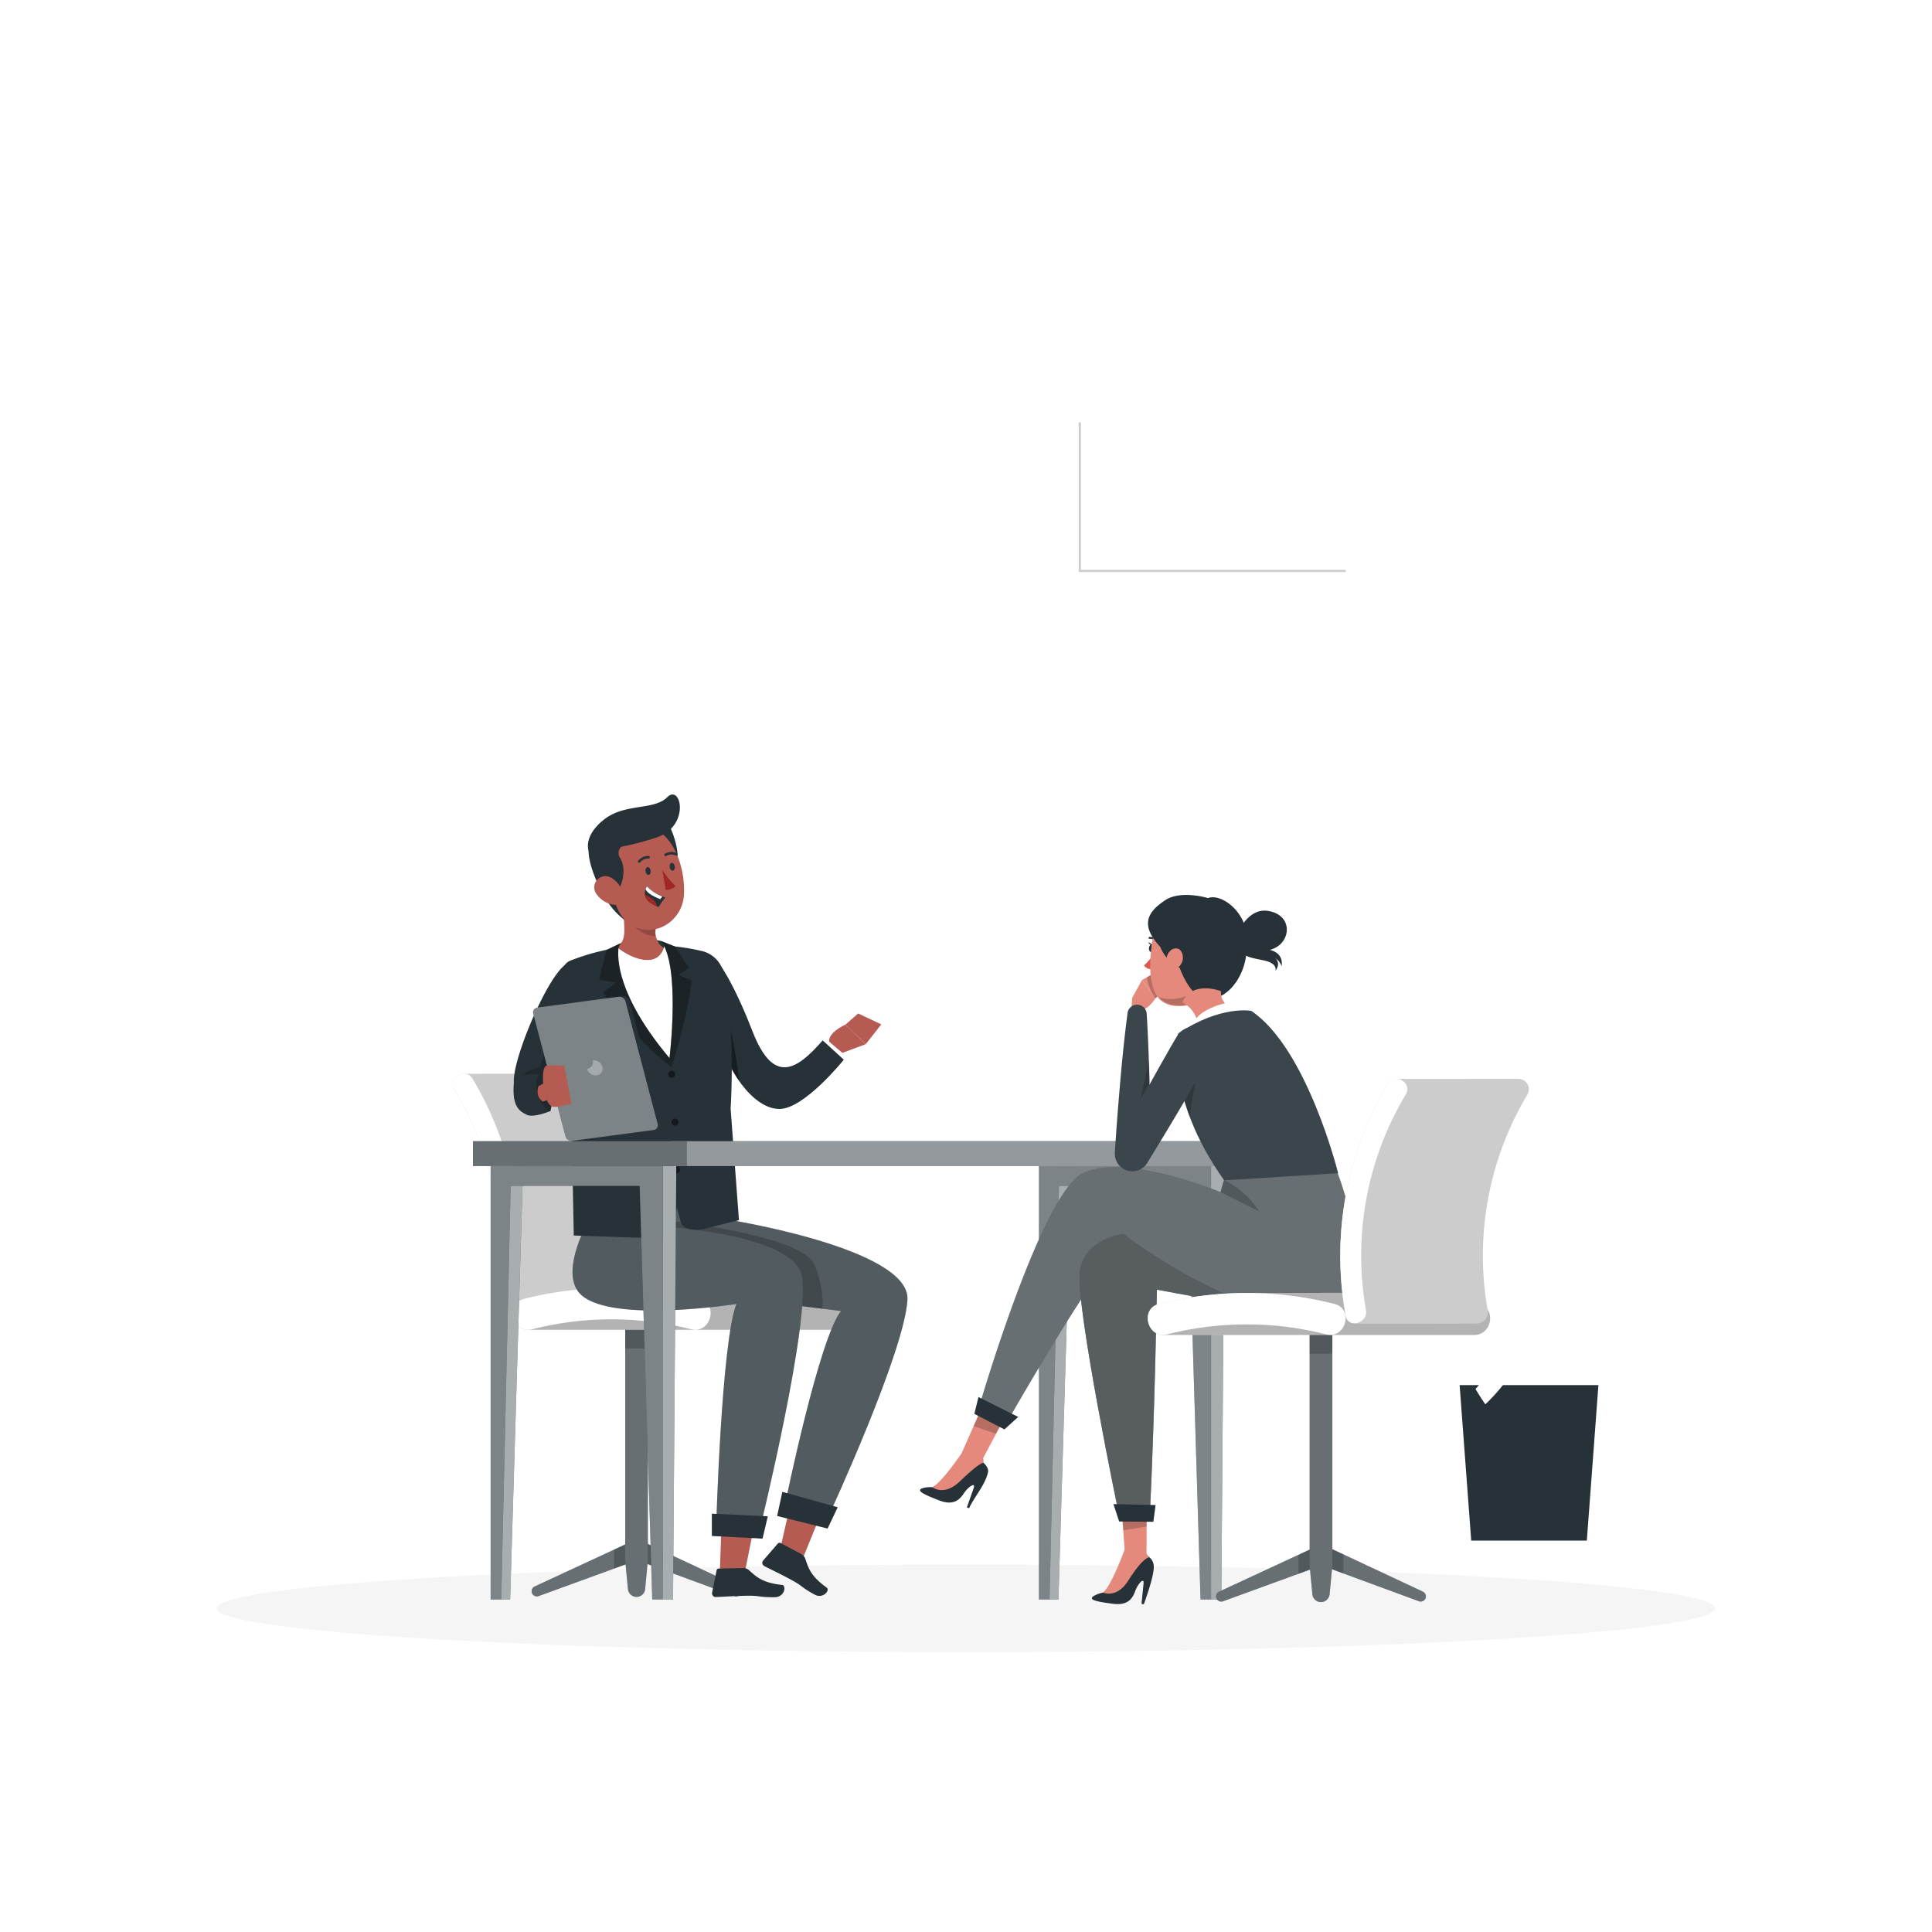 <svg class="animated" id="freepik_stories-strategic-consulting" xmlns="http://www.w3.org/2000/svg" viewBox="0 0 500 500" version="1.1" xmlns:xlink="http://www.w3.org/1999/xlink" xmlns:svgjs="http://svgjs.com/svgjs"><style>svg#freepik_stories-strategic-consulting:not(.animated) .animable {opacity: 0;}svg#freepik_stories-strategic-consulting.animated #freepik--Shadow--inject-2 {animation: 1s 1 forwards cubic-bezier(.36,-0.01,.5,1.38) slideDown;animation-delay: 0s;}svg#freepik_stories-strategic-consulting.animated #freepik--Plant--inject-2 {animation: 1s 1 forwards cubic-bezier(.36,-0.01,.5,1.38) lightSpeedRight;animation-delay: 0s;}svg#freepik_stories-strategic-consulting.animated #freepik--character-1--inject-2 {animation: 1s 1 forwards cubic-bezier(.36,-0.01,.5,1.38) slideLeft;animation-delay: 0s;}svg#freepik_stories-strategic-consulting.animated #freepik--Table--inject-2 {animation: 1s 1 forwards cubic-bezier(.36,-0.01,.5,1.38) slideLeft;animation-delay: 0s;}svg#freepik_stories-strategic-consulting.animated #freepik--character-2--inject-2 {animation: 1s 1 forwards cubic-bezier(.36,-0.01,.5,1.38) slideDown;animation-delay: 0s;}svg#freepik_stories-strategic-consulting.animated #freepik--chart-4--inject-2 {animation: 1s 1 forwards cubic-bezier(.36,-0.01,.5,1.38) lightSpeedLeft;animation-delay: 0s;}svg#freepik_stories-strategic-consulting.animated #el1f445oxun88 {animation: 1s 1 forwards cubic-bezier(.36,-0.01,.5,1.38) slideDown;animation-delay: 0s;}svg#freepik_stories-strategic-consulting.animated #eloumoe6rg7la {animation: 1s 1 forwards cubic-bezier(.36,-0.01,.5,1.38) slideDown;animation-delay: 0.034s;opacity: 0}svg#freepik_stories-strategic-consulting.animated #elzf2hgemky7n {animation: 1s 1 forwards cubic-bezier(.36,-0.01,.5,1.38) slideDown;animation-delay: 0.069s;opacity: 0}svg#freepik_stories-strategic-consulting.animated #elkrbud0hr6xf {animation: 1s 1 forwards cubic-bezier(.36,-0.01,.5,1.38) slideDown;animation-delay: 0.103s;opacity: 0}svg#freepik_stories-strategic-consulting.animated #el2xkcekqedns {animation: 1s 1 forwards cubic-bezier(.36,-0.01,.5,1.38) slideDown;animation-delay: 0.138s;opacity: 0}svg#freepik_stories-strategic-consulting.animated #elihfpov59dv {animation: 1s 1 forwards cubic-bezier(.36,-0.01,.5,1.38) slideDown;animation-delay: 0.172s;opacity: 0}svg#freepik_stories-strategic-consulting.animated #eloen6l17fo7q {animation: 1s 1 forwards cubic-bezier(.36,-0.01,.5,1.38) slideDown;animation-delay: 0.207s;opacity: 0}svg#freepik_stories-strategic-consulting.animated #ell5m67wukrr {animation: 1s 1 forwards cubic-bezier(.36,-0.01,.5,1.38) slideDown;animation-delay: 0.241s;opacity: 0}svg#freepik_stories-strategic-consulting.animated #el5r05lkc7cie {animation: 1s 1 forwards cubic-bezier(.36,-0.01,.5,1.38) slideDown;animation-delay: 0.276s;opacity: 0}svg#freepik_stories-strategic-consulting.animated #el1cqis6pwuey {animation: 1s 1 forwards cubic-bezier(.36,-0.01,.5,1.38) slideDown;animation-delay: 0.31s;opacity: 0}svg#freepik_stories-strategic-consulting.animated #elb9q158ob3br {animation: 1s 1 forwards cubic-bezier(.36,-0.01,.5,1.38) slideDown;animation-delay: 0.345s;opacity: 0}svg#freepik_stories-strategic-consulting.animated #elkxr3xxqgs1 {animation: 1s 1 forwards cubic-bezier(.36,-0.01,.5,1.38) slideDown;animation-delay: 0.379s;opacity: 0}svg#freepik_stories-strategic-consulting.animated #el7kcfvt5agpm {animation: 1s 1 forwards cubic-bezier(.36,-0.01,.5,1.38) slideDown;animation-delay: 0.414s;opacity: 0}svg#freepik_stories-strategic-consulting.animated #elydmqjq2pujg {animation: 1s 1 forwards cubic-bezier(.36,-0.01,.5,1.38) slideDown;animation-delay: 0.448s;opacity: 0}svg#freepik_stories-strategic-consulting.animated #el8pqksp82aip {animation: 1s 1 forwards cubic-bezier(.36,-0.01,.5,1.38) slideDown;animation-delay: 0.483s;opacity: 0}svg#freepik_stories-strategic-consulting.animated #elxp2m7nih0v8 {animation: 1s 1 forwards cubic-bezier(.36,-0.01,.5,1.38) slideDown;animation-delay: 0.517s;opacity: 0}svg#freepik_stories-strategic-consulting.animated #elhj0339grtx {animation: 1s 1 forwards cubic-bezier(.36,-0.01,.5,1.38) slideDown;animation-delay: 0.552s;opacity: 0}svg#freepik_stories-strategic-consulting.animated #elsz552balx {animation: 1s 1 forwards cubic-bezier(.36,-0.01,.5,1.38) slideDown;animation-delay: 0.586s;opacity: 0}svg#freepik_stories-strategic-consulting.animated #elnwzvk8ydgz {animation: 1s 1 forwards cubic-bezier(.36,-0.01,.5,1.38) slideDown;animation-delay: 0.621s;opacity: 0}svg#freepik_stories-strategic-consulting.animated #el3g6otmyzlaz {animation: 1s 1 forwards cubic-bezier(.36,-0.01,.5,1.38) slideDown;animation-delay: 0.655s;opacity: 0}svg#freepik_stories-strategic-consulting.animated #elky9658o5fa {animation: 1s 1 forwards cubic-bezier(.36,-0.01,.5,1.38) slideDown;animation-delay: 0.69s;opacity: 0}svg#freepik_stories-strategic-consulting.animated #elvs9hadxsa9h {animation: 1s 1 forwards cubic-bezier(.36,-0.01,.5,1.38) slideDown;animation-delay: 0.724s;opacity: 0}svg#freepik_stories-strategic-consulting.animated #el0pk71xrqrbki {animation: 1s 1 forwards cubic-bezier(.36,-0.01,.5,1.38) slideDown;animation-delay: 0.759s;opacity: 0}svg#freepik_stories-strategic-consulting.animated #elhha2r9venin {animation: 1s 1 forwards cubic-bezier(.36,-0.01,.5,1.38) slideDown;animation-delay: 0.793s;opacity: 0}svg#freepik_stories-strategic-consulting.animated #el2hhy3rgoov6 {animation: 1s 1 forwards cubic-bezier(.36,-0.01,.5,1.38) slideDown;animation-delay: 0.828s;opacity: 0}svg#freepik_stories-strategic-consulting.animated #el4d49jyeiuy6 {animation: 1s 1 forwards cubic-bezier(.36,-0.01,.5,1.38) slideDown;animation-delay: 0.862s;opacity: 0}svg#freepik_stories-strategic-consulting.animated #elrjn79ws6s4c {animation: 1s 1 forwards cubic-bezier(.36,-0.01,.5,1.38) slideDown;animation-delay: 0.897s;opacity: 0}svg#freepik_stories-strategic-consulting.animated #elnqest2uo2p {animation: 1s 1 forwards cubic-bezier(.36,-0.01,.5,1.38) slideDown;animation-delay: 0.931s;opacity: 0}svg#freepik_stories-strategic-consulting.animated #elmpnhjl5013j {animation: 1s 1 forwards cubic-bezier(.36,-0.01,.5,1.38) slideDown;animation-delay: 0.966s;opacity: 0}svg#freepik_stories-strategic-consulting.animated #freepik--chart-3--inject-2 {animation: 1s 1 forwards cubic-bezier(.36,-0.01,.5,1.38) slideDown,1.5s Infinite  linear floating;animation-delay: 0s,1s;}svg#freepik_stories-strategic-consulting.animated #el2d08ocyels6 {animation: 1s 1 forwards cubic-bezier(.36,-0.01,.5,1.38) zoomIn;animation-delay: 0s;}svg#freepik_stories-strategic-consulting.animated #elf93eu7y28cp {animation: 1s 1 forwards cubic-bezier(.36,-0.01,.5,1.38) zoomIn;animation-delay: 0.04s;opacity: 0}svg#freepik_stories-strategic-consulting.animated #elo2jcl06wwfp {animation: 1s 1 forwards cubic-bezier(.36,-0.01,.5,1.38) zoomIn;animation-delay: 0.08s;opacity: 0}svg#freepik_stories-strategic-consulting.animated #elwo6gw41q1x {animation: 1s 1 forwards cubic-bezier(.36,-0.01,.5,1.38) zoomIn;animation-delay: 0.12s;opacity: 0}svg#freepik_stories-strategic-consulting.animated #ell0i15z8t9m {animation: 1s 1 forwards cubic-bezier(.36,-0.01,.5,1.38) zoomIn;animation-delay: 0.16s;opacity: 0}svg#freepik_stories-strategic-consulting.animated #elsin9q6fyq9b {animation: 1s 1 forwards cubic-bezier(.36,-0.01,.5,1.38) zoomIn;animation-delay: 0.2s;opacity: 0}svg#freepik_stories-strategic-consulting.animated #elw6it2f14bm9 {animation: 1s 1 forwards cubic-bezier(.36,-0.01,.5,1.38) zoomIn;animation-delay: 0.24s;opacity: 0}svg#freepik_stories-strategic-consulting.animated #el2eyc5hcpc53 {animation: 1s 1 forwards cubic-bezier(.36,-0.01,.5,1.38) zoomIn;animation-delay: 0.28s;opacity: 0}svg#freepik_stories-strategic-consulting.animated #elpkkanwz1voj {animation: 1s 1 forwards cubic-bezier(.36,-0.01,.5,1.38) zoomIn;animation-delay: 0.32s;opacity: 0}svg#freepik_stories-strategic-consulting.animated #el2bcdd7ewf11 {animation: 1s 1 forwards cubic-bezier(.36,-0.01,.5,1.38) zoomIn;animation-delay: 0.36s;opacity: 0}svg#freepik_stories-strategic-consulting.animated #elcgnymhvx657 {animation: 1s 1 forwards cubic-bezier(.36,-0.01,.5,1.38) zoomIn;animation-delay: 0.4s;opacity: 0}svg#freepik_stories-strategic-consulting.animated #elauhueinb74t {animation: 1s 1 forwards cubic-bezier(.36,-0.01,.5,1.38) zoomIn;animation-delay: 0.44s;opacity: 0}svg#freepik_stories-strategic-consulting.animated #el5r1lhnt1pyv {animation: 1s 1 forwards cubic-bezier(.36,-0.01,.5,1.38) zoomIn;animation-delay: 0.48s;opacity: 0}svg#freepik_stories-strategic-consulting.animated #el55tw31lwvr {animation: 1s 1 forwards cubic-bezier(.36,-0.01,.5,1.38) zoomIn;animation-delay: 0.52s;opacity: 0}svg#freepik_stories-strategic-consulting.animated #el5c4xhfzptt4 {animation: 1s 1 forwards cubic-bezier(.36,-0.01,.5,1.38) zoomIn;animation-delay: 0.56s;opacity: 0}svg#freepik_stories-strategic-consulting.animated #elec87v42qymw {animation: 1s 1 forwards cubic-bezier(.36,-0.01,.5,1.38) zoomIn;animation-delay: 0.6s;opacity: 0}svg#freepik_stories-strategic-consulting.animated #elk4t1159p7rf {animation: 1s 1 forwards cubic-bezier(.36,-0.01,.5,1.38) zoomIn;animation-delay: 0.64s;opacity: 0}svg#freepik_stories-strategic-consulting.animated #eleg40yzpahng {animation: 1s 1 forwards cubic-bezier(.36,-0.01,.5,1.38) zoomIn;animation-delay: 0.68s;opacity: 0}svg#freepik_stories-strategic-consulting.animated #el67lr7bfrn2d {animation: 1s 1 forwards cubic-bezier(.36,-0.01,.5,1.38) zoomIn;animation-delay: 0.72s;opacity: 0}svg#freepik_stories-strategic-consulting.animated #elm31hwip4zw {animation: 1s 1 forwards cubic-bezier(.36,-0.01,.5,1.38) zoomIn;animation-delay: 0.76s;opacity: 0}svg#freepik_stories-strategic-consulting.animated #el3ydfn9kmqw7 {animation: 1s 1 forwards cubic-bezier(.36,-0.01,.5,1.38) zoomIn;animation-delay: 0.8s;opacity: 0}svg#freepik_stories-strategic-consulting.animated #eldf2yb3uecq8 {animation: 1s 1 forwards cubic-bezier(.36,-0.01,.5,1.38) zoomIn;animation-delay: 0.84s;opacity: 0}svg#freepik_stories-strategic-consulting.animated #elxfa90fn3jdq {animation: 1s 1 forwards cubic-bezier(.36,-0.01,.5,1.38) zoomIn;animation-delay: 0.88s;opacity: 0}svg#freepik_stories-strategic-consulting.animated #eloese6ao01q {animation: 1s 1 forwards cubic-bezier(.36,-0.01,.5,1.38) zoomIn;animation-delay: 0.92s;opacity: 0}svg#freepik_stories-strategic-consulting.animated #elqgriogw9fad {animation: 1s 1 forwards cubic-bezier(.36,-0.01,.5,1.38) zoomIn;animation-delay: 0.96s;opacity: 0}svg#freepik_stories-strategic-consulting.animated #freepik--chart-2--inject-2 {animation: 1s 1 forwards cubic-bezier(.36,-0.01,.5,1.38) zoomIn,1.5s Infinite  linear floating;animation-delay: 0s,1s;}svg#freepik_stories-strategic-consulting.animated #elsui9zl30trd {animation: 1s 1 forwards cubic-bezier(.36,-0.01,.5,1.38) slideUp;animation-delay: 0s;}svg#freepik_stories-strategic-consulting.animated #el6p2tnxy15pt {animation: 1s 1 forwards cubic-bezier(.36,-0.01,.5,1.38) slideUp;animation-delay: 0.125s;opacity: 0}svg#freepik_stories-strategic-consulting.animated #elrsic3q39rp {animation: 1s 1 forwards cubic-bezier(.36,-0.01,.5,1.38) slideUp;animation-delay: 0.25s;opacity: 0}svg#freepik_stories-strategic-consulting.animated #el2zdsd3rtxtp {animation: 1s 1 forwards cubic-bezier(.36,-0.01,.5,1.38) slideUp;animation-delay: 0.375s;opacity: 0}svg#freepik_stories-strategic-consulting.animated #elzjfb08jz1le {animation: 1s 1 forwards cubic-bezier(.36,-0.01,.5,1.38) slideUp;animation-delay: 0.5s;opacity: 0}svg#freepik_stories-strategic-consulting.animated #eltylcno14un {animation: 1s 1 forwards cubic-bezier(.36,-0.01,.5,1.38) slideUp;animation-delay: 0.625s;opacity: 0}svg#freepik_stories-strategic-consulting.animated #elyhj2juuky1 {animation: 1s 1 forwards cubic-bezier(.36,-0.01,.5,1.38) slideUp;animation-delay: 0.75s;opacity: 0}svg#freepik_stories-strategic-consulting.animated #elotshskduz5 {animation: 1s 1 forwards cubic-bezier(.36,-0.01,.5,1.38) slideUp;animation-delay: 0.875s;opacity: 0}svg#freepik_stories-strategic-consulting.animated #freepik--chart-1--inject-2 {animation: 1s 1 forwards cubic-bezier(.36,-0.01,.5,1.38) slideUp,1.5s Infinite  linear floating;animation-delay: 0s,1s;}            @keyframes slideDown {                0% {                    opacity: 0;                    transform: translateY(-30px);                }                100% {                    opacity: 1;                    transform: translateY(0);                }            }                    @keyframes lightSpeedRight {              from {                transform: translate3d(50%, 0, 0) skewX(-20deg);                opacity: 0;              }              60% {                transform: skewX(10deg);                opacity: 1;              }              80% {                transform: skewX(-2deg);              }              to {                opacity: 1;                transform: translate3d(0, 0, 0);              }            }                    @keyframes slideLeft {                0% {                    opacity: 0;                    transform: translateX(-30px);                }                100% {                    opacity: 1;                    transform: translateX(0);                }            }                    @keyframes lightSpeedLeft {              from {                transform: translate3d(-50%, 0, 0) skewX(20deg);                opacity: 0;              }              60% {                transform: skewX(-10deg);                opacity: 1;              }              80% {                transform: skewX(2deg);              }              to {                opacity: 1;                transform: translate3d(0, 0, 0);              }            }                    @keyframes floating {                0% {                    opacity: 1;                    transform: translateY(0px);                }                50% {                    transform: translateY(-10px);                }                100% {                    opacity: 1;                    transform: translateY(0px);                }            }                    @keyframes zoomIn {                0% {                    opacity: 0;                    transform: scale(0.5);                }                100% {                    opacity: 1;                    transform: scale(1);                }            }                    @keyframes slideUp {                0% {                    opacity: 0;                    transform: translateY(30px);                }                100% {                    opacity: 1;                    transform: inherit;                }            }        .animator-hidden { display: none; }</style><g id="freepik--Shadow--inject-2" class="animable" style="transform-origin: 250px 416.24px;"><ellipse id="freepik--path--inject-2" cx="250" cy="416.24" rx="193.89" ry="11.32" style="fill: rgb(245, 245, 245); transform-origin: 250px 416.24px;" class="animable"></ellipse></g><g id="freepik--Plant--inject-2" class="animable" style="transform-origin: 392.754px 357.357px;"><path d="M385.08,324.43c.21,1.47-3.78,2.43-7,3,.26,2.67,2,5.36,4.49,7.88,3.09-1.74,7.49-4,8.3-3.47s-3.62,3.53-6.44,5.24a58,58,0,0,0,6.39,4.84c1.38-1.29,3-2.42,4-1.81s.73,2.63.23,4.42c3.36,2,5.87,3.15,5.87,3.15a67.5,67.5,0,0,0,2.24-9.53c-.17-.34-.33-.68-.49-1-.54-1.25,0-1.79.88-2a33.62,33.62,0,0,0,.06-6.87c-3.8-.79-8.42-2.27-6.69-4.55,1-1.37,2.95-1.53,4.94-1.18a8.61,8.61,0,0,0-.94-1.28c-6.91-7.62-11.74,0-11.74,0-4-3.35-9.66-2.44-10.88,2.79C380.5,323.47,384.82,322.61,385.08,324.43Z" style="fill: rgb(255, 255, 255); transform-origin: 390.919px 332.782px;" id="ell4t7861b3b" class="animable"></path><path d="M393.7,380.41l-1-.08c0-.51,4.09-51.52-7.36-56.33a3.88,3.88,0,0,0-3.47.08c-4.13,2.16-6.12,11.09-6.14,11.18l-1-.22c.08-.38,2.1-9.47,6.65-11.84a4.89,4.89,0,0,1,4.32-.12C397.85,328.16,393.88,378.28,393.7,380.41Z" style="fill: rgb(255, 255, 255); transform-origin: 384.596px 351.522px;" id="eldrj9qjruxe" class="animable"></path><path d="M395.15,379.31c-.21-2.3-4.88-56.27,3.86-62,2.09-1.37,4-1.67,5.55-.86,4.13,2.08,4.67,10.91,4.69,11.28l-1,.06c0-.09-.53-8.63-4.14-10.45-1.25-.63-2.78-.36-4.55.81-8.25,5.4-3.47,60.51-3.42,61.07Z" style="fill: rgb(255, 255, 255); transform-origin: 401.484px 347.657px;" id="eltor825r1yv" class="animable"></path><path d="M396.46,383.67c-.07-1.76-1.51-43.07,6.45-46.69a5.59,5.59,0,0,1,4.73,0c5.46,2.4,8.84,12.57,9,13l-.95.31c0-.1-3.38-10.18-8.43-12.4a4.54,4.54,0,0,0-3.91,0c-6.11,2.78-6.31,34-5.87,45.74Z" style="fill: rgb(255, 255, 255); transform-origin: 406.478px 360.063px;" id="elx93r457yvri" class="animable"></path><path d="M394.43,381.78l-1-.11c1.4-12.3,4.08-45.06-.3-49a1.71,1.71,0,0,0-1.79-.56c-2.93,1.13-4.72,11.79-5.16,15.8l-1-.11c.17-1.54,1.76-15.07,5.79-16.62a2.67,2.67,0,0,1,2.82.74C399.47,337,394.64,380,394.43,381.78Z" style="fill: rgb(255, 255, 255); transform-origin: 390.862px 356.412px;" id="elnctyl6eqd1k" class="animable"></path><polygon points="377.75 358.47 413.67 358.47 410.67 398.71 380.75 398.71 377.75 358.47" style="fill: rgb(38, 50, 56); transform-origin: 395.71px 378.59px;" id="el7xgbcdz2lka" class="animable"></polygon><path d="M382.64,343.7c-.37,1-3.16.21-5.35-.57-.76,1.74-.59,4,.06,6.41,2.5,0,6,.07,6.31.7s-3.44.93-5.77,1a41.47,41.47,0,0,0,2.28,5.18c1.3-.32,2.69-.47,3.07.24s-.45,1.88-1.37,2.81c1.4,2.35,2.54,3.95,2.54,3.95a46.9,46.9,0,0,0,4.65-5.11c0-.26,0-.53.05-.8.1-1,.6-1.11,1.22-.91a23.57,23.57,0,0,0,2.38-4.21c-2.07-1.8-4.41-4.29-2.56-5.1,1.11-.49,2.34.07,3.45,1a5.11,5.11,0,0,0-.14-1.11c-1.65-7.07-7.24-4-7.24-4-1.33-3.45-5.12-4.82-7.66-2C380.15,341.54,383.1,342.49,382.64,343.7Z" style="fill: rgb(255, 255, 255); transform-origin: 385.194px 351.542px;" id="elz5ec5do2a3e" class="animable"></path><g id="elr25iqyx6hns"><path d="M382.64,343.7c-.37,1-3.16.21-5.35-.57-.76,1.74-.59,4,.06,6.41,2.5,0,6,.07,6.31.7s-3.44.93-5.77,1a41.47,41.47,0,0,0,2.28,5.18c1.3-.32,2.69-.47,3.07.24s-.45,1.88-1.37,2.81c1.4,2.35,2.54,3.95,2.54,3.95a46.9,46.9,0,0,0,4.65-5.11c0-.26,0-.53.05-.8.1-1,.6-1.11,1.22-.91a23.57,23.57,0,0,0,2.38-4.21c-2.07-1.8-4.41-4.29-2.56-5.1,1.11-.49,2.34.07,3.45,1a5.11,5.11,0,0,0-.14-1.11c-1.65-7.07-7.24-4-7.24-4-1.33-3.45-5.12-4.82-7.66-2C380.15,341.54,383.1,342.49,382.64,343.7Z" style="fill: rgb(255, 255, 255); isolation: isolate; opacity: 0.3; transform-origin: 385.194px 351.542px;" class="animable"></path></g><path d="M409.32,348.48a14.06,14.06,0,0,0-3.29.69,7.93,7.93,0,0,1-.48-2.37c-.23-7.25,5-4.2,7.7-6.32a5.88,5.88,0,0,1,4.59-1.44,9.63,9.63,0,0,0-.63,1.24,1.15,1.15,0,0,0,.88,1.55,3.33,3.33,0,0,0,2-.24,3.77,3.77,0,0,0,.52-.37,10.35,10.35,0,0,1,1,2.43,14,14,0,0,1,.46,3.1,11,11,0,0,0-1.21.34,1.13,1.13,0,0,0-.45,1.72,5.11,5.11,0,0,0,1.49,1.05,17.18,17.18,0,0,1-.91,3.4l-.37.05a7.44,7.44,0,0,0-.78.2,3.12,3.12,0,0,0-.43.15,1.18,1.18,0,0,0-.68.88,1.12,1.12,0,0,0,.43,1,3.24,3.24,0,0,0,.54.33,8.07,8.07,0,0,1-2.88,2.9,30.08,30.08,0,0,1-3.05-1.62c.22-.29.44-.58.64-.88a1.69,1.69,0,0,0,.3-1.13,1.57,1.57,0,0,0-.58-1,1.61,1.61,0,0,0-1.14-.3,1.52,1.52,0,0,0-1,.58c-.24.36-.51.7-.77,1a19.11,19.11,0,0,1-3.68-3.57l.11,0a10.87,10.87,0,0,1,2-.34,1.54,1.54,0,0,0-.39-3.06Z" style="fill: rgb(255, 255, 255); transform-origin: 413.806px 348.885px;" id="el0fbiu84vymj" class="animable"></path><g id="elamxefyjl7lk"><path d="M409.32,348.48a14.06,14.06,0,0,0-3.29.69,7.93,7.93,0,0,1-.48-2.37c-.23-7.25,5-4.2,7.7-6.32a5.88,5.88,0,0,1,4.59-1.44,9.63,9.63,0,0,0-.63,1.24,1.15,1.15,0,0,0,.88,1.55,3.33,3.33,0,0,0,2-.24,3.77,3.77,0,0,0,.52-.37,10.35,10.35,0,0,1,1,2.43,14,14,0,0,1,.46,3.1,11,11,0,0,0-1.21.34,1.13,1.13,0,0,0-.45,1.72,5.11,5.11,0,0,0,1.49,1.05,17.18,17.18,0,0,1-.91,3.4l-.37.05a7.44,7.44,0,0,0-.78.2,3.12,3.12,0,0,0-.43.15,1.18,1.18,0,0,0-.68.88,1.12,1.12,0,0,0,.43,1,3.24,3.24,0,0,0,.54.33,8.07,8.07,0,0,1-2.88,2.9,30.08,30.08,0,0,1-3.05-1.62c.22-.29.44-.58.64-.88a1.69,1.69,0,0,0,.3-1.13,1.57,1.57,0,0,0-.58-1,1.61,1.61,0,0,0-1.14-.3,1.52,1.52,0,0,0-1,.58c-.24.36-.51.7-.77,1a19.11,19.11,0,0,1-3.68-3.57l.11,0a10.87,10.87,0,0,1,2-.34,1.54,1.54,0,0,0-.39-3.06Z" style="fill: rgb(255, 255, 255); isolation: isolate; opacity: 0.5; transform-origin: 413.806px 348.885px;" class="animable"></path></g><path d="M411.39,323.5a9.89,9.89,0,0,1,2-1.08,5.31,5.31,0,0,0-.79-1.46c-3.06-3.91-4.44,0-6.82.06a4,4,0,0,0-3,1.26,6.74,6.74,0,0,1,.87.38.77.77,0,0,1,.22,1.2,2.35,2.35,0,0,1-1.17.76,2.18,2.18,0,0,1-.44,0,6.64,6.64,0,0,0,.54,1.71,9.55,9.55,0,0,0,1.12,1.83,6.86,6.86,0,0,1,.78-.35.78.78,0,0,1,1,.71,3.63,3.63,0,0,1-.33,1.21,12.29,12.29,0,0,0,2,1.38l.22-.13a4.59,4.59,0,0,1,.5-.24,1,1,0,0,1,.29-.11.81.81,0,0,1,.75.16.79.79,0,0,1,.23.74,2,2,0,0,1-.14.41,5.5,5.5,0,0,0,2.78.26,20.83,20.83,0,0,0,.9-2.19c-.24-.05-.49-.11-.72-.18a1.12,1.12,0,0,1-.66-.46,1.07,1.07,0,0,1-.14-.8,1,1,0,0,1,.46-.66,1.09,1.09,0,0,1,.79-.14c.29.08.57.15.86.21a13.07,13.07,0,0,0,.37-3.49l-.07,0a7.6,7.6,0,0,0-1.23.72,1.05,1.05,0,0,1-1.13-1.78Z" style="fill: rgb(255, 255, 255); transform-origin: 408.063px 325.749px;" id="elqgd4w1f98u" class="animable"></path><g id="el7gtbhhiimmf"><path d="M411.39,323.5a9.89,9.89,0,0,1,2-1.08,5.31,5.31,0,0,0-.79-1.46c-3.06-3.91-4.44,0-6.82.06a4,4,0,0,0-3,1.26,6.74,6.74,0,0,1,.87.38.77.77,0,0,1,.22,1.2,2.35,2.35,0,0,1-1.17.76,2.18,2.18,0,0,1-.44,0,6.64,6.64,0,0,0,.54,1.71,9.55,9.55,0,0,0,1.12,1.83,6.86,6.86,0,0,1,.78-.35.78.78,0,0,1,1,.71,3.63,3.63,0,0,1-.33,1.21,12.29,12.29,0,0,0,2,1.38l.22-.13a4.59,4.59,0,0,1,.5-.24,1,1,0,0,1,.29-.11.81.81,0,0,1,.75.16.79.79,0,0,1,.23.74,2,2,0,0,1-.14.41,5.5,5.5,0,0,0,2.78.26,20.83,20.83,0,0,0,.9-2.19c-.24-.05-.49-.11-.72-.18a1.12,1.12,0,0,1-.66-.46,1.07,1.07,0,0,1-.14-.8,1,1,0,0,1,.46-.66,1.09,1.09,0,0,1,.79-.14c.29.08.57.15.86.21a13.07,13.07,0,0,0,.37-3.49l-.07,0a7.6,7.6,0,0,0-1.23.72,1.05,1.05,0,0,1-1.13-1.78Z" style="fill: rgb(255, 255, 255); isolation: isolate; opacity: 0.3; transform-origin: 408.063px 325.749px;" class="animable"></path></g><path d="M382.12,330.75c-.21,1.47,3.77,2.44,7,3-.27,2.67-2,5.37-4.5,7.89-3.08-1.74-7.49-4-8.3-3.48s3.62,3.53,6.44,5.25a57.88,57.88,0,0,1-6.38,4.84c-1.39-1.3-3-2.43-4-1.82s-.73,2.64-.24,4.42c-3.35,2-5.87,3.15-5.87,3.15a67.5,67.5,0,0,1-2.24-9.53c.17-.33.34-.67.49-1,.54-1.25,0-1.78-.88-2a33.52,33.52,0,0,1-.05-6.86c3.8-.8,8.42-2.27,6.69-4.55-1-1.38-3-1.53-4.95-1.19a8.61,8.61,0,0,1,.94-1.28c6.92-7.61,11.74,0,11.74,0,4-3.34,9.66-2.44,10.88,2.79C386.7,329.8,382.38,328.94,382.12,330.75Z" style="fill: rgb(255, 255, 255); transform-origin: 376.279px 339.104px;" id="eljsztt5n0mr" class="animable"></path><g id="elo767mumd0rh"><path d="M382.12,330.75c-.21,1.47,3.77,2.44,7,3-.27,2.67-2,5.37-4.5,7.89-3.08-1.74-7.49-4-8.3-3.48s3.62,3.53,6.44,5.25a57.88,57.88,0,0,1-6.38,4.84c-1.39-1.3-3-2.43-4-1.82s-.73,2.64-.24,4.42c-3.35,2-5.87,3.15-5.87,3.15a67.5,67.5,0,0,1-2.24-9.53c.17-.33.34-.67.49-1,.54-1.25,0-1.78-.88-2a33.52,33.52,0,0,1-.05-6.86c3.8-.8,8.42-2.27,6.69-4.55-1-1.38-3-1.53-4.95-1.19a8.61,8.61,0,0,1,.94-1.28c6.92-7.61,11.74,0,11.74,0,4-3.34,9.66-2.44,10.88,2.79C386.7,329.8,382.38,328.94,382.12,330.75Z" style="fill: rgb(255, 255, 255); isolation: isolate; opacity: 0.5; transform-origin: 376.279px 339.104px;" class="animable"></path></g></g><g id="freepik--character-1--inject-2" class="animable" style="transform-origin: 176.03px 309.488px;"><path d="M190.08,413.06l-25.21-9.28-25.48,9.29a1.35,1.35,0,0,1-1.81-1.27h0a1.36,1.36,0,0,1,.78-1.22l26.51-12.3,26.24,12.3a1.33,1.33,0,0,1,.78,1.22h0A1.34,1.34,0,0,1,190.08,413.06Z" style="fill: rgb(38, 50, 56); transform-origin: 164.735px 405.715px;" id="elfmlff9ankjb" class="animable"></path><g id="el1hd2rd6r6rk"><path d="M190.08,413.06l-25.21-9.28-25.48,9.29a1.35,1.35,0,0,1-1.81-1.27h0a1.36,1.36,0,0,1,.78-1.22l26.51-12.3,26.24,12.3a1.33,1.33,0,0,1,.78,1.22h0A1.34,1.34,0,0,1,190.08,413.06Z" style="fill: rgb(255, 255, 255); opacity: 0.3; transform-origin: 164.735px 405.715px;" class="animable"></path></g><g id="elo5eal00s1eo"><polygon points="158.93 405.94 164.87 403.78 170.54 405.87 170.54 400.93 164.87 398.28 158.93 401.03 158.93 405.94" style="opacity: 0.2; transform-origin: 164.735px 402.11px;" class="animable"></polygon></g><path d="M164.74,413.28h0a2.24,2.24,0,0,1-2.23-2l-.71-7.47v-62h5.87v62l-.71,7.47A2.24,2.24,0,0,1,164.74,413.28Z" style="fill: rgb(38, 50, 56); transform-origin: 164.735px 377.545px;" id="elheah1d6rqrr" class="animable"></path><g id="el6vw34io5l6l"><path d="M164.74,413.28h0a2.24,2.24,0,0,1-2.23-2l-.71-7.47v-62h5.87v62l-.71,7.47A2.24,2.24,0,0,1,164.74,413.28Z" style="fill: rgb(255, 255, 255); opacity: 0.3; transform-origin: 164.735px 377.545px;" class="animable"></path></g><g id="elo4nwbqteeul"><rect x="161.8" y="341.76" width="5.88" height="7.22" style="opacity: 0.2; transform-origin: 164.74px 345.37px;" class="animable"></rect></g><path d="M151.55,277.87a2.5,2.5,0,0,1,2.25,1.29,86.9,86.9,0,0,1,10.88,60,2.2,2.2,0,0,1-2.1,1.95c-1.63.12-30.64,0-31.69,0a2.92,2.92,0,0,1-2.95-3.4,81.12,81.12,0,0,0-10.33-55.79,2.69,2.69,0,0,1,2.43-4C120.88,277.85,149.7,277.9,151.55,277.87Z" style="fill: rgb(255, 255, 255); transform-origin: 141.669px 309.516px;" id="elxtyeekbfahc" class="animable"></path><g id="ellfwtvmb0dt"><path d="M151.55,277.87a2.5,2.5,0,0,1,2.25,1.29,86.9,86.9,0,0,1,10.88,60,2.2,2.2,0,0,1-2.1,1.95c-1.63.12-30.64,0-31.69,0a2.92,2.92,0,0,1-2.95-3.4,81.12,81.12,0,0,0-10.33-55.79,2.69,2.69,0,0,1,2.43-4C120.88,277.85,149.7,277.9,151.55,277.87Z" style="opacity: 0.2; transform-origin: 141.669px 309.516px;" class="animable"></path></g><path d="M127.94,337.69a81.12,81.12,0,0,0-10.33-55.79c-1.81-3,2.88-5.73,4.68-2.74a86.9,86.9,0,0,1,10.88,60c-.62,3.43-5.85,2-5.23-1.44Z" style="fill: rgb(255, 255, 255); transform-origin: 125.881px 309.496px;" id="eljl9wp5kxv1a" class="animable"></path><g id="elfyhv8fsah29"><g style="opacity: 0.1; transform-origin: 125.881px 309.496px;" class="animable"><path d="M127.94,337.69a81.12,81.12,0,0,0-10.33-55.79c-1.81-3,2.88-5.73,4.68-2.74a86.9,86.9,0,0,1,10.88,60c-.62,3.43-5.85,2-5.23-1.44Z" style="fill: rgb(255, 255, 255); transform-origin: 125.881px 309.496px;" id="elf5kjl8u845g" class="animable"></path></g></g><path d="M218.42,336.12a91.36,91.36,0,0,0-20.34-2.8c-7.06-.18-33.5,0-39.78,0a91.56,91.56,0,0,0-22.7,2.83c-4.66,1.19-3.22,7.91,1,8,.37,0,80.29,0,80.58,0C221.58,344.31,223.18,337.33,218.42,336.12Z" style="fill: rgb(255, 255, 255); transform-origin: 177.012px 338.696px;" id="elth5nvrp47b" class="animable"></path><g id="el4xaqvr77olb"><path d="M218.42,336.12a91.36,91.36,0,0,0-20.34-2.8c-7.06-.18-33.5,0-39.78,0a91.56,91.56,0,0,0-22.7,2.83c-4.66,1.19-3.22,7.91,1,8,.37,0,80.29,0,80.58,0C221.58,344.31,223.18,337.33,218.42,336.12Z" style="opacity: 0.3; transform-origin: 177.012px 338.696px;" class="animable"></path></g><path d="M137.77,344a83.25,83.25,0,0,1,41.07,0c5.07,1.29,7.24-6.56,2.16-7.85a92.3,92.3,0,0,0-45.4,0c-5.07,1.29-2.92,9.14,2.17,7.85Z" style="fill: rgb(255, 255, 255); transform-origin: 158.301px 338.729px;" id="el3pm3aeeaw6n" class="animable"></path><g id="elwwmryxl76d9"><g style="opacity: 0.3; transform-origin: 158.301px 338.729px;" class="animable"><path d="M137.77,344a83.25,83.25,0,0,1,41.07,0c5.07,1.29,7.24-6.56,2.16-7.85a92.3,92.3,0,0,0-45.4,0c-5.07,1.29-2.92,9.14,2.17,7.85Z" style="fill: rgb(255, 255, 255); transform-origin: 158.301px 338.729px;" id="el0v9fyisvb43" class="animable"></path></g></g><rect x="151.46" y="304.54" width="35.8" height="14.35" style="fill: rgb(38, 50, 56); transform-origin: 169.36px 311.715px;" id="eld3tytuowktc" class="animable"></rect><g id="eloqjobtt415e"><rect x="151.46" y="304.54" width="35.8" height="14.35" style="fill: rgb(255, 255, 255); opacity: 0.2; transform-origin: 169.36px 311.715px;" class="animable"></rect></g><polygon points="206.53 380.74 201.82 401.25 207.67 403.51 216.09 382.89 206.53 380.74" style="fill: rgb(181, 91, 82); transform-origin: 208.955px 392.125px;" id="elcg4ikjqcn6i" class="animable"></polygon><path d="M207.33,402.17,202,399.33a.56.56,0,0,0-.69.13l-3.8,4.39a.93.93,0,0,0,.09,1.31,1,1,0,0,0,.16.12c2.23,1.15,4.26,2.08,7,3.57,3.24,1.75,2.21,1.69,6,3.8,2.28,1.27,4.11-1.12,3.2-1.77-4.16-3-4.71-5-5.57-7.54A2.26,2.26,0,0,0,207.33,402.17Z" style="fill: rgb(38, 50, 56); transform-origin: 205.74px 406.14px;" id="elg3jpg0klyyu" class="animable"></path><path d="M159.13,317.12l28.72-1.58s47.71,7.46,47,20.8-20.13,55.4-20.13,55.4l-11.39-3.16s8.68-42.29,14.33-49.3c0,0-35.63-4.18-44.55-6.56C168.25,331.42,156.42,333.63,159.13,317.12Z" style="fill: rgb(38, 50, 56); transform-origin: 196.795px 353.64px;" id="elnrgcqrfa3d" class="animable"></path><g id="eliu7wnb5493g"><path d="M159.13,317.12l28.72-1.58s47.71,7.46,47,20.8-20.13,55.4-20.13,55.4l-11.39-3.16s8.68-42.29,14.33-49.3c0,0-35.63-4.18-44.55-6.56C168.25,331.42,156.42,333.63,159.13,317.12Z" style="fill: rgb(255, 255, 255); opacity: 0.2; transform-origin: 196.795px 353.64px;" class="animable"></path></g><g id="el994ntvho3vt"><path d="M212.88,338.7a25.57,25.57,0,0,0-2.19-11.52c-2.65-6-24.49-9.58-34.94-11l-16.62.91c-2.71,16.51,9.12,14.3,14,15.6C180,334.56,202.84,337.47,212.88,338.7Z" style="opacity: 0.2; transform-origin: 185.818px 327.44px;" class="animable"></path></g><polygon points="187.02 386.39 186.27 407.42 192.6 407.72 196.81 386.69 187.02 386.39" style="fill: rgb(181, 91, 82); transform-origin: 191.54px 397.055px;" id="elt2v2mz2fz5g" class="animable"></polygon><path d="M192.15,405.81l-6.14.13a.57.57,0,0,0-.55.45l-1.17,5.79a1,1,0,0,0,.73,1.13l.2,0c2.56-.09,4.82-.28,8-.33,3.76-.07,2.81.4,7.23.38,2.66,0,3.09-3,2-3.17-5.17-.56-6.69-2.1-8.71-3.91A2.3,2.3,0,0,0,192.15,405.81Z" style="fill: rgb(38, 50, 56); transform-origin: 193.642px 409.582px;" id="elkrfnkhki76" class="animable"></path><polygon points="202.47 386.09 216.8 390.08 214.18 395.59 201.12 392.34 202.47 386.09" style="fill: rgb(38, 50, 56); transform-origin: 208.96px 390.84px;" id="el6jksn2uqakr" class="animable"></polygon><g id="eltzda84fr3qo"><polygon points="202.47 386.09 216.8 390.08 214.18 395.59 201.12 392.34 202.47 386.09" style="opacity: 0; transform-origin: 208.96px 390.84px;" class="animable"></polygon></g><path d="M166.82,317.12s38.44,1.36,40.7,13.12-10.62,64.44-10.62,64.44H185.36s1.36-47.26,5.21-57.21c0,0-31.66,5-40-2.21-6-5.13,1.13-18.14,1.13-18.14Z" style="fill: rgb(38, 50, 56); transform-origin: 177.977px 355.9px;" id="el6uf7k7l7yke" class="animable"></path><g id="elkwoji62g8w"><path d="M166.82,317.12s38.44,1.36,40.7,13.12-10.62,64.44-10.62,64.44H185.36s1.36-47.26,5.21-57.21c0,0-31.66,5-40-2.21-6-5.13,1.13-18.14,1.13-18.14Z" style="fill: rgb(255, 255, 255); opacity: 0.2; transform-origin: 177.977px 355.9px;" class="animable"></path></g><polygon points="184.23 391.74 198.71 392.42 197.35 398.19 184.23 397.51 184.23 391.74" style="fill: rgb(38, 50, 56); transform-origin: 191.47px 394.965px;" id="el7hfhchq3o4c" class="animable"></polygon><g id="ele6ji0zjd75t"><polygon points="184.23 391.74 198.71 392.42 197.35 398.19 184.23 397.51 184.23 391.74" style="opacity: 0; transform-origin: 191.47px 394.965px;" class="animable"></polygon></g><path d="M217.89,272.53l6.16-2.3-5.25-5.07s-5.37,2.39-4,5.11Z" style="fill: rgb(181, 91, 82); transform-origin: 219.313px 268.845px;" id="elgv63jo91myf" class="animable"></path><polygon points="228.08 265.11 222.09 262.29 218.8 265.17 224.05 270.23 228.08 265.11" style="fill: rgb(181, 91, 82); transform-origin: 223.44px 266.26px;" id="elzi18q58oe69" class="animable"></polygon><polygon points="210.06 272.8 213.69 268.85 218.54 272.98 214.61 277.63 210.06 272.8" style="fill: rgb(255, 255, 255); transform-origin: 214.3px 273.24px;" id="elcbmkfmjvxlc" class="animable"></polygon><g id="elgk2eglzxk18"><polygon points="210.06 272.8 213.69 268.85 218.54 272.98 214.61 277.63 210.06 272.8" style="fill: rgb(255, 255, 255); opacity: 0.8; transform-origin: 214.3px 273.24px;" class="animable"></polygon></g><path d="M185.47,248.48s3.79,4.3,9.26,18.39,11.53,10,18.18,2.38l5.47,5S208.16,287,201.72,287c-7.16,0-14.11-11.11-15.51-18.86S185.47,248.48,185.47,248.48Z" style="fill: rgb(38, 50, 56); transform-origin: 201.847px 267.74px;" id="elv70bc0civg" class="animable"></path><g id="elxaxmkib66ih"><path d="M186.81,256.62l-2-1.7-1,5.42c.14,1.57.32,3.11.57,4.5.8,4.43,3.8,10.23,7,15.05A180.29,180.29,0,0,0,186.81,256.62Z" style="opacity: 0.4; transform-origin: 187.595px 267.405px;" class="animable"></path></g><path d="M147.92,290.41l.57,29.34,21.6.73c2.82,0,3.48-1.88,4.07-4l1.06-3.83.94,3.46c.57,2.12,3.53,2.47,5.67,2l9.41-2.33-2.16-28.89s1.45-21.76-2-35.69a7.47,7.47,0,0,0-5.72-5.14,57.09,57.09,0,0,0-33.77,2.56,3.24,3.24,0,0,0-2,3.4Z" style="fill: rgb(38, 50, 56); transform-origin: 168.403px 282.547px;" id="elb7idbkk02j" class="animable"></path><g id="elko5oe86rvn"><path d="M174.71,278a.9.9,0,1,1-.9-.9A.9.9,0,0,1,174.71,278Z" style="opacity: 0.5; transform-origin: 173.81px 278px;" class="animable"></path></g><g id="eli2dxk8b2yxb"><path d="M175.59,290.41a.9.9,0,1,1-.9-.9A.9.9,0,0,1,175.59,290.41Z" style="opacity: 0.5; transform-origin: 174.69px 290.41px;" class="animable"></path></g><g id="ela69tgn2oe9e"><path d="M176,302.69a.9.9,0,1,1-.89-.9A.9.9,0,0,1,176,302.69Z" style="opacity: 0.5; transform-origin: 175.1px 302.69px;" class="animable"></path></g><path d="M160.26,244.26a19.08,19.08,0,0,1,10.75-.75l2.21,1.26.77,2.45-2.79,2.19-6.6.68-5.45-2.26.3-2.42Z" style="fill: rgb(38, 50, 56); transform-origin: 166.57px 246.577px;" id="elzqwzriy871" class="animable"></path><path d="M172.34,245.53c-2.19-.59-3.74-4.4-1.94-6.85l-9.56-7.4c1.4,13.35.71,10.92-1.27,14.76,0,0,1.37,4.45,9.08,3.07C173.65,248.21,172.34,245.53,172.34,245.53Z" style="fill: rgb(181, 91, 82); transform-origin: 166.032px 240.328px;" id="elcmgw3iq8wen" class="animable"></path><g id="elu1pkuttplnm"><path d="M170.4,238.68l-9.62-7.13c.24,1.88.27,1.89.4,3.25,1,2.07,3.08,7.33,8.51,7.49C169.45,241.34,169.72,239.28,170.4,238.68Z" style="opacity: 0.2; transform-origin: 165.59px 236.92px;" class="animable"></path></g><polygon points="159.7 252.58 162.33 261.13 168.43 269.94 173.44 275.15 175.31 267.52 174.71 251.59 174.61 248.15 173.21 246.18 170.99 248.13 169.09 248.86 166.31 248.89 159.02 246.67 159.7 252.58" style="fill: rgb(255, 255, 255); transform-origin: 167.165px 260.665px;" id="el7jkrpt2omtw" class="animable"></polygon><g id="elradhe356e9"><polygon points="159.7 252.58 162.33 261.13 168.43 269.94 173.44 275.15 175.31 267.52 174.71 251.59 174.61 248.15 173.21 246.18 170.99 248.13 169.09 248.86 166.31 248.89 159.02 246.67 159.7 252.58" style="fill: rgb(255, 255, 255); opacity: 0.8; transform-origin: 167.165px 260.665px;" class="animable"></polygon></g><g id="elt38z8lv17zb"><polygon points="159.7 252.58 162.33 261.13 168.43 269.94 173.44 275.15 175.31 267.52 174.71 251.59 174.61 248.15 173.21 246.18 170.99 248.13 169.09 248.86 166.31 248.89 159.02 246.67 159.7 252.58" style="fill: rgb(255, 255, 255); opacity: 0.5; transform-origin: 167.165px 260.665px;" class="animable"></polygon></g><path d="M165.59,251.59a11.66,11.66,0,0,0,2.84,3.62s-1.22,8.72.66,14.82l4.35,5.12,1.27-6.33s-2-10.12-4.56-13.95a16.11,16.11,0,0,0,1.45-4.18L170,249.41s-2.17,1.55-3.47.47Z" style="fill: rgb(255, 255, 255); transform-origin: 170.15px 262.28px;" id="elfubl5i6k9i9" class="animable"></path><path d="M159.53,245.05s4,3.43,8.07,3.43,4.49-4.22,4.49-4.22l1.7,1.84a12,12,0,0,1-1.39,6.15l-4.21-2.85-2.86,4.12a17.27,17.27,0,0,1-6.67-6Z" style="fill: rgb(255, 255, 255); transform-origin: 166.231px 248.89px;" id="elp60x68ecuze" class="animable"></path><g id="el254wpnwdbtd"><path d="M159.53,245.05s4,3.43,8.07,3.43,4.49-4.22,4.49-4.22l1.7,1.84a12,12,0,0,1-1.39,6.15l-4.21-2.85-2.86,4.12a17.27,17.27,0,0,1-6.67-6Z" style="fill: rgb(255, 255, 255); opacity: 0.8; transform-origin: 166.231px 248.89px;" class="animable"></path></g><path d="M160.26,244.26s-3.3,10.17,13,29.57c0,0,2.92-23.77-2.2-30.32l3.56,1.41,3.7,5.59-2.71,1.74,3.35,1.49s-.48,7.71-5.2,22.53c0,0-10.68-8.26-17.66-19.41l3.25-2.59-4.34-.69,1.93-7.72Z" style="fill: rgb(38, 50, 56); transform-origin: 166.985px 259.89px;" id="elmm9ggbxcp8t" class="animable"></path><g id="elaq0b0ms8db"><path d="M160.26,244.26s-3.3,10.17,13,29.57c0,0,2.92-23.77-2.2-30.32l3.56,1.41,3.7,5.59-2.71,1.74,3.35,1.49s-.48,7.71-5.2,22.53c0,0-10.68-8.26-17.66-19.41l3.25-2.59-4.34-.69,1.93-7.72Z" style="opacity: 0.3; transform-origin: 166.985px 259.89px;" class="animable"></path></g><g id="el817j41jscxo"><path d="M146.05,254.87l4.23,23.57.49-.61a58.06,58.06,0,0,0-.92-23.66l-1.28.69Z" style="opacity: 0.4; transform-origin: 148.811px 266.305px;" class="animable"></path></g><path d="M173,213.18s4.6,8.51,1.06,13.69-9.55-11.59-9.55-11.59Z" style="fill: rgb(38, 50, 56); transform-origin: 169.954px 220.522px;" id="el901zisq5qec" class="animable"></path><path d="M177,231.69a8.61,8.61,0,0,1-.12,1,9.68,9.68,0,0,1-3.68,6.1,8.88,8.88,0,0,1-6.15,1.84,8.71,8.71,0,0,1-4.37-1.64c-4-2.85-4.66-6.86-6.26-13.55a9.41,9.41,0,0,1,11.14-11.53C174.71,215.45,177.42,225.34,177,231.69Z" style="fill: rgb(181, 91, 82); transform-origin: 166.583px 227.174px;" id="el7k0kh12x8ml" class="animable"></path><path d="M167.07,225.53c.06.55.47.95.83.88s.58-.57.48-1.12-.47-.94-.83-.88S167,225,167.07,225.53Z" style="fill: rgb(38, 50, 56); transform-origin: 167.73px 225.411px;" id="elu2v4z9qud2c" class="animable"></path><path d="M173.31,224.43c.06.55.47.94.83.88s.57-.57.48-1.12-.48-.94-.84-.88S173.22,223.9,173.31,224.43Z" style="fill: rgb(38, 50, 56); transform-origin: 173.965px 224.31px;" id="el9vl9b1iz4hv" class="animable"></path><path d="M171.38,225.05a19.94,19.94,0,0,0,3.46,4.25,3.22,3.22,0,0,1-2.56,1Z" style="fill: rgb(160, 39, 36); transform-origin: 173.11px 227.679px;" id="elwluzr8eg37a" class="animable"></path><path d="M175.15,221.36a.38.38,0,0,1-.34,0,2.64,2.64,0,0,0-2.37.14.33.33,0,0,1-.38-.54h0a3.26,3.26,0,0,1,3-.21.32.32,0,0,1,.19.42h0A1,1,0,0,1,175.15,221.36Z" style="fill: rgb(38, 50, 56); transform-origin: 173.596px 221.02px;" id="elqmsrixqp8x" class="animable"></path><path d="M165.4,223.26a.29.29,0,0,1-.24-.49h0a3.27,3.27,0,0,1,2.74-1.24.31.31,0,0,1,.28.36h0a.33.33,0,0,1-.36.29h0a2.67,2.67,0,0,0-2.15,1A.36.36,0,0,1,165.4,223.26Z" style="fill: rgb(38, 50, 56); transform-origin: 166.631px 222.394px;" id="ellr58w9r66uj" class="animable"></path><path d="M159.93,216.13l1,2.87a2.26,2.26,0,0,0-.48,3c1.52,2.27,1,6.45-.58,8.42,0,0-.3-1.07-1.15-.61s.67,6,3.05,8.29c0,0-3.23-1.81-6.08-7.36-2.64-5.12-3.84-9.62-3.2-12Z" style="fill: rgb(38, 50, 56); transform-origin: 157.045px 227.115px;" id="eloi7c1sh03ba" class="animable"></path><path d="M154.49,231.53a6.53,6.53,0,0,0,4.27,2.61c2.27.34,3.12-1.76,2.26-3.76-.79-1.77-2.91-4.14-5.08-3.54A2.91,2.91,0,0,0,154.49,231.53Z" style="fill: rgb(181, 91, 82); transform-origin: 157.574px 230.461px;" id="elvm3lrbrpe5i" class="animable"></path><path d="M152.36,220.24s-1.57-3.72,3.89-8.09,12.92-2.34,16.44-5.84,6,7.22-2.48,10.32A70.77,70.77,0,0,1,152.36,220.24Z" style="fill: rgb(38, 50, 56); transform-origin: 164.05px 212.928px;" id="elcmozuvsvbr4" class="animable"></path><path d="M172.16,232.27a20.75,20.75,0,0,0-1.68,2.46l-.49-.19c-2.21-.88-2.94-2-3.09-3a3.41,3.41,0,0,1,.53-2.18,11.17,11.17,0,0,0,4,2.6A7.82,7.82,0,0,0,172.16,232.27Z" style="fill: rgb(38, 50, 56); transform-origin: 169.522px 232.045px;" id="ellykaf25hwio" class="animable"></path><path d="M171.41,232l-.52.71c-2.07-.82-3.42-1.68-3.82-2.57a3,3,0,0,1,.36-.74A11.17,11.17,0,0,0,171.41,232Z" style="fill: rgb(255, 255, 255); transform-origin: 169.24px 231.055px;" id="eldn9f7x9entu" class="animable"></path><path d="M170,234.54c-2.21-.88-2.94-2-3.09-3a7.54,7.54,0,0,1,2.26,1.45A2.9,2.9,0,0,1,170,234.54Z" style="fill: rgb(160, 39, 36); transform-origin: 168.455px 233.04px;" id="el2dzmogknp1r" class="animable"></path><path d="M133.2,281c1,2.24,2.84,2.46,4.69,1.54a12,12,0,0,0,4.14-3.85c.84-1.21,2-3,3.13-4.95,2.47-4.15,5.05-8.76,5.05-8.76a9.48,9.48,0,0,0,1.7-8.31c-1.49-4.45-3.33-7-5.16-7.24C141.77,251.8,131.33,277,133.2,281Z" style="fill: rgb(38, 50, 56); transform-origin: 142.606px 266.24px;" id="el4si37tnbh2y" class="animable"></path><g id="elhxbdqjvv38e"><path d="M137.89,282.52a12,12,0,0,0,4.14-3.85c.84-1.21,2-3,3.13-4.95a47.15,47.15,0,0,0-2.94-4.67l-2.51,7.08s-4.42,1-5.12,3.31C134.33,280.31,135.83,281.55,137.89,282.52Z" style="isolation: isolate; opacity: 0.2; transform-origin: 139.86px 275.785px;" class="animable"></path></g><path d="M138,262.3l8.34,31.78a1.63,1.63,0,0,0,1.74,1.17l22.13-2.95a1.2,1.2,0,0,0,1-1.53L162.94,259a1.63,1.63,0,0,0-1.74-1.16l-22.13,2.94A1.21,1.21,0,0,0,138,262.3Z" style="fill: rgb(38, 50, 56); transform-origin: 154.609px 276.545px;" id="eleg45pptrrig" class="animable"></path><g id="elq70ccnm0t1"><path d="M138,262.3l8.34,31.78a1.63,1.63,0,0,0,1.74,1.17l21.12-2.81a1.21,1.21,0,0,0,1-1.54l-8.34-31.78a1.62,1.62,0,0,0-1.74-1.17l-21.12,2.81A1.21,1.21,0,0,0,138,262.3Z" style="fill: rgb(255, 255, 255); opacity: 0.4; transform-origin: 154.1px 276.6px;" class="animable"></path></g><g id="ely2tnbhsoni"><path d="M153.4,274.42a2.32,2.32,0,0,1,2.49,1.67,1.73,1.73,0,0,1-1.48,2.21,2.35,2.35,0,0,1-2.5-1.68A1.73,1.73,0,0,0,153.4,274.42Z" style="fill: rgb(255, 255, 255); opacity: 0.3; transform-origin: 153.935px 276.359px;" class="animable"></path></g><path d="M136.24,288.47c1.5.79,4.86-.41,5.88-.81l.32-.12s1.83-6-2.95-9.23a.39.39,0,0,0-.11-.06c-1.52-.82-6.24.23-6.38,1.83C132.43,286.47,134.47,287.54,136.24,288.47Z" style="fill: rgb(38, 50, 56); transform-origin: 137.843px 283.349px;" id="ela7eznvr0j1d" class="animable"></path><g id="el5hg2c3io2vh"><path d="M139.16,283.35a7.6,7.6,0,0,0,3,4.31l.32-.12s1.83-6-2.95-9.23a.39.39,0,0,0-.11-.06C139,278.79,138.31,280.21,139.16,283.35Z" style="isolation: isolate; opacity: 0.2; transform-origin: 140.79px 282.955px;" class="animable"></path></g><path d="M146.05,275.76s-3.07-.13-4.48,0-1,4.67-1,4.67l-1.21.66s-1,2.67,1.12,4l1.09-.37a3,3,0,0,0,1.17,1.6c.87.54,5.15-.67,5.15-.67Z" style="fill: rgb(181, 91, 82); transform-origin: 143.507px 281.081px;" id="els11fo9lnril" class="animable"></path></g><g id="freepik--Table--inject-2" class="animable" style="transform-origin: 221.945px 339.63px;"><path d="M225.74,295.25a1,1,0,0,0,0-2H197.85a1,1,0,0,0,0,2Z" style="fill: rgb(255, 255, 255); transform-origin: 211.795px 294.25px;" id="el3mk78mybwak" class="animable"></path><g id="el6cpehupc17n"><path d="M225.74,295.25a1,1,0,0,0,0-2H197.85a1,1,0,0,0,0,2Z" style="fill: rgb(255, 255, 255); opacity: 0.5; transform-origin: 211.795px 294.25px;" class="animable"></path></g><path d="M223.37,293.48l3.71-26.41a2.1,2.1,0,0,1,2-1.76h3.56v29.93h-7.77A1.49,1.49,0,0,1,223.37,293.48Z" style="fill: rgb(255, 255, 255); transform-origin: 227.993px 280.275px;" id="elsdqzbg69qqg" class="animable"></path><g id="elmdv28z4ybcn"><path d="M223.37,293.48l3.71-26.41a2.1,2.1,0,0,1,2-1.76h3.56v29.93h-7.77A1.49,1.49,0,0,1,223.37,293.48Z" style="fill: rgb(255, 255, 255); opacity: 0.6; transform-origin: 227.993px 280.275px;" class="animable"></path></g><path d="M226.42,295.24H258a2.1,2.1,0,0,0,2-1.76l3.71-26.41a1.5,1.5,0,0,0-1.51-1.76H230.62a2.08,2.08,0,0,0-2,1.76l-3.72,26.41A1.5,1.5,0,0,0,226.42,295.24Z" style="fill: rgb(255, 255, 255); transform-origin: 244.305px 280.275px;" id="eltarsbprfn2g" class="animable"></path><g id="elbukwk43xev5"><path d="M226.42,295.24H258a2.1,2.1,0,0,0,2-1.76l3.71-26.41a1.5,1.5,0,0,0-1.51-1.76H230.62a2.08,2.08,0,0,0-2,1.76l-3.72,26.41A1.5,1.5,0,0,0,226.42,295.24Z" style="fill: rgb(255, 255, 255); opacity: 0.5; transform-origin: 244.305px 280.275px;" class="animable"></path></g><g id="elodz1la38ox"><path d="M241.67,281.64a2.3,2.3,0,0,0,2.33,2.71,3.24,3.24,0,0,0,3.1-2.71,2.31,2.31,0,0,0-2.34-2.71A3.22,3.22,0,0,0,241.67,281.64Z" style="fill: rgb(255, 255, 255); opacity: 0.7; transform-origin: 244.384px 281.64px;" class="animable"></path></g><polygon points="129.41 413.95 132.03 413.95 135.39 301.78 131.94 301.78 129.41 413.95" style="fill: rgb(38, 50, 56); transform-origin: 132.4px 357.865px;" id="eltk534aitxie" class="animable"></polygon><g id="elsjtsjn67o1k"><polygon points="129.41 413.95 132.03 413.95 135.39 301.78 131.94 301.78 129.41 413.95" style="fill: rgb(255, 255, 255); opacity: 0.6; transform-origin: 132.4px 357.865px;" class="animable"></polygon></g><polygon points="171.57 301.78 171.57 413.95 168.8 413.95 165.54 306.9 132.16 306.9 129.72 413.95 126.98 413.95 126.98 301.78 171.57 301.78" style="fill: rgb(38, 50, 56); transform-origin: 149.275px 357.865px;" id="elhjjm85ixndh" class="animable"></polygon><g id="el5c8yj2qfatn"><polygon points="171.57 301.78 171.57 413.95 168.8 413.95 165.54 306.9 132.16 306.9 129.72 413.95 126.98 413.95 126.98 301.78 171.57 301.78" style="fill: rgb(255, 255, 255); opacity: 0.4; transform-origin: 149.275px 357.865px;" class="animable"></polygon></g><polygon points="171.57 413.95 174.18 413.95 175.02 301.78 171.57 301.78 171.57 413.95" style="fill: rgb(38, 50, 56); transform-origin: 173.295px 357.865px;" id="elqm57bphl7z9" class="animable"></polygon><g id="elcyfqcvpoejo"><polygon points="171.57 413.95 174.18 413.95 175.02 301.78 171.57 301.78 171.57 413.95" style="fill: rgb(255, 255, 255); opacity: 0.6; transform-origin: 173.295px 357.865px;" class="animable"></polygon></g><polygon points="271.31 413.95 273.92 413.95 277.29 301.78 273.83 301.78 271.31 413.95" style="fill: rgb(38, 50, 56); transform-origin: 274.3px 357.865px;" id="elcg76ovyy7de" class="animable"></polygon><g id="el33aqwgp55dn"><polygon points="271.31 413.95 273.92 413.95 277.29 301.78 273.83 301.78 271.31 413.95" style="fill: rgb(255, 255, 255); opacity: 0.6; transform-origin: 274.3px 357.865px;" class="animable"></polygon></g><polygon points="313.46 301.78 313.46 413.95 310.7 413.95 307.44 306.9 274.06 306.9 271.62 413.95 268.88 413.95 268.88 301.78 313.46 301.78" style="fill: rgb(38, 50, 56); transform-origin: 291.17px 357.865px;" id="elu8qe5i2ote" class="animable"></polygon><g id="eln3yt6u5cej"><polygon points="313.46 301.78 313.46 413.95 310.7 413.95 307.44 306.9 274.06 306.9 271.62 413.95 268.88 413.95 268.88 301.78 313.46 301.78" style="fill: rgb(255, 255, 255); opacity: 0.4; transform-origin: 291.17px 357.865px;" class="animable"></polygon></g><polygon points="313.46 413.95 316.08 413.95 316.92 301.78 313.46 301.78 313.46 413.95" style="fill: rgb(38, 50, 56); transform-origin: 315.19px 357.865px;" id="eltt0nzjce5k9" class="animable"></polygon><g id="el32mzeeqhbi9"><polygon points="313.46 413.95 316.08 413.95 316.92 301.78 313.46 301.78 313.46 413.95" style="fill: rgb(255, 255, 255); opacity: 0.6; transform-origin: 315.19px 357.865px;" class="animable"></polygon></g><g id="elqjj987t8g2"><rect x="173.72" y="295.33" width="147.77" height="6.45" style="fill: rgb(38, 50, 56); transform-origin: 247.605px 298.555px; transform: rotate(180deg);" class="animable"></rect></g><g id="elcaa138eya6m"><rect x="173.72" y="295.33" width="147.77" height="6.45" style="fill: rgb(255, 255, 255); opacity: 0.5; transform-origin: 247.605px 298.555px; transform: rotate(180deg);" class="animable"></rect></g><g id="el64y0b7hnl9a"><rect x="122.4" y="295.33" width="55.34" height="6.45" style="fill: rgb(38, 50, 56); transform-origin: 150.07px 298.555px; transform: rotate(180deg);" class="animable"></rect></g><g id="ele5su7jru65l"><rect x="122.4" y="295.33" width="55.34" height="6.45" style="fill: rgb(255, 255, 255); opacity: 0.3; transform-origin: 150.07px 298.555px; transform: rotate(180deg);" class="animable"></rect></g></g><g id="freepik--character-2--inject-2" class="animable" style="transform-origin: 316.884px 323.391px;"><path d="M293,258.26l2.55-4.63L299,258.4s-2.52,4-4.52,2.61Z" style="fill: rgb(228, 137, 123); transform-origin: 296px 257.467px;" id="eli1q4vurcqjr" class="animable"></path><polygon points="300.1 251.03 301.65 256.12 298.98 258.4 295.56 253.63 300.1 251.03" style="fill: rgb(228, 137, 123); transform-origin: 298.605px 254.715px;" id="el5y6w91q9izo" class="animable"></polygon><g id="el2yzoxwnkeuz"><path d="M296.81,252.92A14.45,14.45,0,0,0,299,258.4l.56-.48-1.76-5.56Z" style="opacity: 0.2; transform-origin: 298.185px 255.38px;" class="animable"></path></g><polygon points="292.38 267.25 293.02 258.26 296.4 258.91 296.4 267.95 292.38 267.25" style="fill: rgb(228, 137, 123); transform-origin: 294.39px 263.105px;" id="elu9y7zr2nlk" class="animable"></polygon><polygon points="248.9 376.03 254.07 378.05 257.78 371.05 261.16 364.69 255.43 361.25 251.97 369.07 248.9 376.03" style="fill: rgb(228, 137, 123); transform-origin: 255.03px 369.65px;" id="elrfjkis4i58b" class="animable"></polygon><g id="elvx2z8mh9l7"><polygon points="251.97 369.07 257.78 371.05 261.16 364.69 255.43 361.25 251.97 369.07" style="isolation: isolate; opacity: 0.2; transform-origin: 256.565px 366.15px;" class="animable"></polygon></g><path d="M253.05,365.25l7,3.77s26.55-46.67,30.63-46.28,42.8,25.07,54.61,15.95.32-36.55.32-36.55-24.43-7-27.08-1.61a41,41,0,0,0-1.75,4.9c-.52,1.68-.91,3.1-.91,3.1h0c-.74-.3-24.87-10.19-35.64-4.89C269.29,309,253.05,365.25,253.05,365.25Z" style="fill: rgb(38, 50, 56); transform-origin: 301.837px 333.755px;" id="el4uars3ztnl8" class="animable"></path><g id="elmfgs65ucrgc"><path d="M253.05,365.25l7,3.77s26.55-46.67,30.63-46.28,42.8,25.07,54.61,15.95.32-36.55.32-36.55-24.43-7-27.08-1.61a41,41,0,0,0-1.75,4.9c-.52,1.68-.91,3.1-.91,3.1h0c-.74-.3-24.87-10.19-35.64-4.89C269.29,309,253.05,365.25,253.05,365.25Z" style="fill: rgb(255, 255, 255); isolation: isolate; opacity: 0.3; transform-origin: 301.837px 333.755px;" class="animable"></path></g><polygon points="291.21 403.31 296.72 402.68 296.74 394.91 296.75 387.78 290.09 387.46 290.68 395.86 291.21 403.31" style="fill: rgb(228, 137, 123); transform-origin: 293.42px 395.385px;" id="elifw42tn7jwr" class="animable"></polygon><g id="elf1qs6btp8xk"><polygon points="290.7 396.02 296.76 395.06 296.76 387.85 290.1 387.5 290.7 396.02" style="isolation: isolate; opacity: 0.2; transform-origin: 293.43px 391.76px;" class="animable"></polygon></g><polygon points="263.51 366.7 253.23 361.56 252.16 365.91 259.94 369.93 263.51 366.7" style="fill: rgb(38, 50, 56); transform-origin: 257.835px 365.745px;" id="el8n6j89g3r3e" class="animable"></polygon><path d="M327.07,338.77s-1.69-.2-27.66-5c0,0-.59,33.22-1.82,58l-8,.26S278.12,337,279.47,328.75s11.22-9.42,11.22-9.42S307.83,332.65,327.07,338.77Z" style="fill: rgb(38, 50, 56); transform-origin: 303.215px 355.68px;" id="elegi8vlfkf0f" class="animable"></path><g id="elyrbmmnfb06m"><path d="M327.07,338.77s-1.69-.2-27.66-5c0,0-.59,33.22-1.82,58l-8,.26S278.12,337,279.47,328.75s11.22-9.42,11.22-9.42S307.83,332.65,327.07,338.77Z" style="fill: rgb(255, 255, 255); isolation: isolate; opacity: 0.4; transform-origin: 303.215px 355.68px;" class="animable"></path></g><g id="els7a14qfohm"><path d="M327.07,338.77s-1.69-.2-27.66-5c0,0-.59,33.22-1.82,58l-8,.26S278.12,337,279.47,328.75s11.22-9.42,11.22-9.42S307.83,332.65,327.07,338.77Z" style="isolation: isolate; opacity: 0.3; transform-origin: 303.215px 355.68px;" class="animable"></path></g><polygon points="299.06 389.51 288.15 389.26 289.64 393.76 298.49 393.84 299.06 389.51" style="fill: rgb(38, 50, 56); transform-origin: 293.605px 391.55px;" id="el5l74456vz7c" class="animable"></polygon><path d="M238.64,385.19a7,7,0,0,1,2.66-.3s3.34-1.4,7.36-8l3.44.46c1.69.22,4,2.16,3.58,3.74-.78,3.33-3.46,6.16-4.89,9.25l-.56-.23,1.76-5c.59-1.7-1.47-.27-2.56,1.38s-2.64,3.22-6.31,1.84C238.84,386.67,237.14,385.79,238.64,385.19Z" style="fill: rgb(38, 50, 56); transform-origin: 246.917px 383.615px;" id="elu3w274zxlrn" class="animable"></path><path d="M249.54,375.1s-5.53,8.39-8.24,9.79c0,0,3,2.43,7.1-1.5,5.24-5.07,6.13-4.83,6.13-4.83a5,5,0,0,0-.15-1.47C254,375.16,249.54,375.1,249.54,375.1Z" style="fill: rgb(228, 137, 123); transform-origin: 247.918px 380.366px;" id="elkeh9oo8ijx" class="animable"></path><path d="M283,413.08a7.28,7.28,0,0,1,2.52-.92s2.9-2.15,5.24-9.54l3.45-.38c2.84-.31,4.52,1.38,4.38,3.43,0,2.61-2.57,9.5-2.57,9.5l-.6-.08.53-5.26c.17-1.79-1.49.09-2.16,1.94s-1.8,3.77-5.7,3.29C283.51,414.48,281.66,414,283,413.08Z" style="fill: rgb(38, 50, 56); transform-origin: 290.586px 408.687px;" id="elv4txveapecd" class="animable"></path><path d="M291.17,400.7s-3.38,9.46-5.68,11.46c0,0,3.53,1.64,6.53-3.14,3.89-6.17,5.45-6,5.45-6a6.07,6.07,0,0,1-1.13-1.58C295.47,399.71,291.17,400.7,291.17,400.7Z" style="fill: rgb(228, 137, 123); transform-origin: 291.48px 406.425px;" id="elaxid7fijhb" class="animable"></path><path d="M300.28,244.29a.24.24,0,0,1-.21-.11,3.26,3.26,0,0,0-2.58-1.2h0a.26.26,0,0,1-.25-.24.26.26,0,0,1,.25-.26,3.72,3.72,0,0,1,3,1.43.24.24,0,0,1-.07.34A.22.22,0,0,1,300.28,244.29Z" style="fill: rgb(38, 50, 56); transform-origin: 298.886px 243.385px;" id="elbwnh4ju9ptb" class="animable"></path><path d="M298.32,247.26a14.16,14.16,0,0,1-2.24,2.57,1.85,1.85,0,0,0,1.69.94Z" style="fill: rgb(222, 87, 83); transform-origin: 297.2px 249.016px;" id="el747qr156z9n" class="animable"></path><path d="M297.35,245.31c-.07.54.17,1,.53,1.07s.72-.36.79-.91-.17-1-.53-1.07S297.42,244.76,297.35,245.31Z" style="fill: rgb(38, 50, 56); transform-origin: 298.01px 245.39px;" id="eljl6l66bzhk" class="animable"></path><path d="M298.28,244.45l-1.13-.62S297.62,244.9,298.28,244.45Z" style="fill: rgb(38, 50, 56); transform-origin: 297.715px 244.195px;" id="elbi34gp07xcu" class="animable"></path><path d="M311.56,258.42a1.07,1.07,0,0,1-.22.15,9.92,9.92,0,0,1-3.59,1.55c-3.76.67-6.27,0-7.84-1.72h0c-2.19-2.63-2.55-7.12-2-12.49a20.08,20.08,0,0,1,1.48-6.22s0-.08,0-.1.07-.16.1-.22a7.33,7.33,0,0,1,5.62-4.22,14.53,14.53,0,0,1,3.2-.21C318.86,235.35,319.9,252.82,311.56,258.42Z" style="fill: rgb(228, 137, 123); transform-origin: 307.396px 247.651px;" id="elkyx35cy5zl" class="animable"></path><g id="el7f0fhiv26tc"><path d="M311.34,258.57a9.7,9.7,0,0,1-3.59,1.4c-3.75.68-6.25-.08-7.83-1.86a10.53,10.53,0,0,0,6.69-.22A5.47,5.47,0,0,1,311.34,258.57Z" style="isolation: isolate; opacity: 0.2; transform-origin: 305.63px 258.924px;" class="animable"></path></g><path d="M299.42,239.62s-.94,7.33,5.88,10.83c0,0,2.62,7.79,7,8.11,6,.44,11.72-7.85,10.07-16.66C320.24,230.47,303.17,228.72,299.42,239.62Z" style="fill: rgb(38, 50, 56); transform-origin: 311.017px 245.448px;" id="el1iy8no8az2a" class="animable"></path><path d="M301.87,248.16c.06-1.15,1.08-3,2.85-2.68s2.63,5-2,5.76C302.11,251.35,301.75,250.56,301.87,248.16Z" style="fill: rgb(228, 137, 123); transform-origin: 303.993px 248.347px;" id="el4bjylqvw1tg" class="animable"></path><path d="M312.62,232.42s-6.94-2.12-11,.51c-4.69,3.08-6.58,6.41-1.47,12,0,0,12-3.24,15.86-2.24a42.07,42.07,0,0,1,6.62,2.28C323.88,237.18,316.61,231,312.62,232.42Z" style="fill: rgb(38, 50, 56); transform-origin: 309.939px 238.291px;" id="el18e5pogmolwj" class="animable"></path><path d="M306,259.4s5.16,2.52,3.65,8.05L322.8,262s-7.17-.45-6.81-5.49C316,256.49,308.49,253.61,306,259.4Z" style="fill: rgb(228, 137, 123); transform-origin: 314.4px 261.613px;" id="elfnpzaw7scym" class="animable"></path><path d="M320.15,242s2.6-7.47,8.48-6.18,5.44,7.61,1.23,9.56S319.75,246.58,320.15,242Z" style="fill: rgb(38, 50, 56); transform-origin: 326.583px 241.029px;" id="elrl4degmgm1q" class="animable"></path><path d="M327.1,245.61s5.22,0,4.58,4.44a3.79,3.79,0,0,0-1.63-2.05s1.58,1.21,0,3.31c0,0,.63-1.37-1.52-2.32s-8.07-.86-7-3.78S327.1,245.61,327.1,245.61Z" style="fill: rgb(38, 50, 56); transform-origin: 326.568px 247.659px;" id="elpcehpj33gd8" class="animable"></path><path d="M321.9,261.61l-3.21-2.3s-10.53,1.42-10.64,8.14S321.9,261.61,321.9,261.61Z" style="fill: rgb(255, 255, 255); transform-origin: 314.975px 264.369px;" id="elj8h8ernk75b" class="animable"></path><g id="el601hesq4lvo"><path d="M315.89,308.53l10,5a22.72,22.72,0,0,0-9.13-8.14C316.28,307.11,315.89,308.53,315.89,308.53Z" style="isolation: isolate; opacity: 0.2; transform-origin: 320.89px 309.46px;" class="animable"></path></g><path d="M323.82,261.61s-7.9-1.52-18.89,5.84c0,0-3.68,16.1,11.87,38l29.5-1.85S338.31,271.34,323.82,261.61Z" style="fill: rgb(38, 50, 56); transform-origin: 325.425px 283.465px;" id="elyno8farn7xk" class="animable"></path><g id="elk8xek5752bi"><path d="M305.82,282.29A54.26,54.26,0,0,0,307.9,289a72.07,72.07,0,0,0,8.9,16.42l29.5-1.85s-8-32.23-22.48-42c0,0-7.89-1.51-18.9,5.84C304.92,267.45,303.63,273.12,305.82,282.29Z" style="fill: rgb(255, 255, 255); isolation: isolate; opacity: 0.1; transform-origin: 325.421px 283.431px;" class="animable"></path></g><g id="elk77we0yevei"><path d="M305.82,282.29A54.26,54.26,0,0,0,307.9,289a83,83,0,0,1,1.49-8.64C308.63,280.45,306.41,282,305.82,282.29Z" style="isolation: isolate; opacity: 0.2; transform-origin: 307.605px 284.68px;" class="animable"></path></g><path d="M313.26,273.18c-5.22,9.41-10.74,18.65-16.38,27.82a4.53,4.53,0,0,1-8.36-2.66c.38-6,.85-12.06,1.37-18.1s1.14-12.06,1.92-18.08a2.49,2.49,0,0,1,4.95.17c.73,12.09.89,24.21.87,36.32l-8.51-2.41c3.71-7.09,7.55-14.11,11.46-21.08,1.33-2.31,2.62-4.64,4-6.93,3.48-5.47,11.61-.83,8.69,4.95Z" style="fill: rgb(38, 50, 56); transform-origin: 301.202px 281.568px;" id="elvx1vkun4hrd" class="animable"></path><g id="elgq40cf1g0ol"><path d="M313.26,273.18c-5.22,9.41-10.74,18.65-16.38,27.82a4.53,4.53,0,0,1-8.36-2.66c.38-6,.85-12.06,1.37-18.1s1.14-12.06,1.92-18.08a2.49,2.49,0,0,1,4.95.17c.73,12.09.89,24.21.87,36.32l-8.51-2.41c3.71-7.09,7.55-14.11,11.46-21.08,1.33-2.31,2.62-4.64,4-6.93,3.48-5.47,11.61-.83,8.69,4.95Z" style="fill: rgb(255, 255, 255); opacity: 0.1; transform-origin: 301.202px 281.568px;" class="animable"></path></g><g id="eluxsmisxbcl"><polygon points="297.6 280.14 295.07 284.69 297.36 274.45 297.6 280.14" style="opacity: 0.2; transform-origin: 296.335px 279.57px;" class="animable"></polygon></g><path d="M367.21,414.4,342,405.12l-25.48,9.29a1.35,1.35,0,0,1-1.81-1.26h0a1.36,1.36,0,0,1,.78-1.23L342,399.62l26.25,12.3a1.35,1.35,0,0,1,.77,1.22h0A1.34,1.34,0,0,1,367.21,414.4Z" style="fill: rgb(38, 50, 56); transform-origin: 341.865px 407.055px;" id="elzslvgkih1mn" class="animable"></path><g id="el3t9pw9r6z4z"><path d="M367.21,414.4,342,405.12l-25.48,9.29a1.35,1.35,0,0,1-1.81-1.26h0a1.36,1.36,0,0,1,.78-1.23L342,399.62l26.25,12.3a1.35,1.35,0,0,1,.77,1.22h0A1.34,1.34,0,0,1,367.21,414.4Z" style="fill: rgb(255, 255, 255); opacity: 0.3; transform-origin: 341.865px 407.055px;" class="animable"></path></g><g id="el91282xk9juh"><polygon points="336.06 407.29 342 405.12 347.67 407.21 347.67 402.28 342 399.62 336.06 402.38 336.06 407.29" style="opacity: 0.2; transform-origin: 341.865px 403.455px;" class="animable"></polygon></g><path d="M341.87,414.62h0a2.24,2.24,0,0,1-2.23-2l-.71-7.47v-62h5.88v62l-.71,7.47A2.25,2.25,0,0,1,341.87,414.62Z" style="fill: rgb(38, 50, 56); transform-origin: 341.87px 378.885px;" id="eln9xitridbi" class="animable"></path><g id="elie7zvb6b5zc"><path d="M341.87,414.62h0a2.24,2.24,0,0,1-2.23-2l-.71-7.47v-62h5.88v62l-.71,7.47A2.25,2.25,0,0,1,341.87,414.62Z" style="fill: rgb(255, 255, 255); opacity: 0.3; transform-origin: 341.87px 378.885px;" class="animable"></path></g><g id="elmz60lhn5bnq"><rect x="338.93" y="343.11" width="5.88" height="7.22" style="opacity: 0.2; transform-origin: 341.87px 346.72px;" class="animable"></rect></g><path d="M382.76,337.46a91.36,91.36,0,0,0-20.34-2.8c-7.06-.18-33.5,0-39.78,0a92,92,0,0,0-22.7,2.83c-4.66,1.19-3.22,7.92,1,8h80.58C385.92,345.65,387.52,338.68,382.76,337.46Z" style="fill: rgb(255, 255, 255); transform-origin: 341.352px 340.036px;" id="ellhdg2941nv" class="animable"></path><g id="el1le4rpa75hw"><path d="M382.76,337.46a91.36,91.36,0,0,0-20.34-2.8c-7.06-.18-33.5,0-39.78,0a92,92,0,0,0-22.7,2.83c-4.66,1.19-3.22,7.92,1,8h80.58C385.92,345.65,387.52,338.68,382.76,337.46Z" style="opacity: 0.3; transform-origin: 341.352px 340.036px;" class="animable"></path></g><path d="M302.1,345.31a83.52,83.52,0,0,1,41.08,0c5.07,1.3,7.24-6.55,2.16-7.85a92.3,92.3,0,0,0-45.4,0c-5.07,1.29-2.92,9.15,2.16,7.85Z" style="fill: rgb(255, 255, 255); transform-origin: 322.641px 340.04px;" id="elsvy3e73je3a" class="animable"></path><g id="eljpr9j3be6z8"><g style="opacity: 0.3; transform-origin: 322.641px 340.04px;" class="animable"><path d="M302.1,345.31a83.52,83.52,0,0,1,41.08,0c5.07,1.3,7.24-6.55,2.16-7.85a92.3,92.3,0,0,0-45.4,0c-5.07,1.29-2.92,9.15,2.16,7.85Z" style="fill: rgb(255, 255, 255); transform-origin: 322.641px 340.04px;" id="elx9kknrgiqfi" class="animable"></path></g></g><path d="M361.38,279.21a2.49,2.49,0,0,0-2.24,1.3,86.82,86.82,0,0,0-10.88,60,2.21,2.21,0,0,0,2.09,2c1.63.11,30.65,0,31.7,0A2.92,2.92,0,0,0,385,339a81.11,81.11,0,0,1,10.33-55.78,2.7,2.7,0,0,0-2.44-4C392.05,279.2,363.23,279.25,361.38,279.21Z" style="fill: rgb(255, 255, 255); transform-origin: 371.265px 310.884px;" id="el60tz0ayfa8p" class="animable"></path><g id="elih5mbxudrwn"><path d="M361.38,279.21a2.49,2.49,0,0,0-2.24,1.3,86.82,86.82,0,0,0-10.88,60,2.21,2.21,0,0,0,2.09,2c1.63.11,30.65,0,31.7,0A2.92,2.92,0,0,0,385,339a81.11,81.11,0,0,1,10.33-55.78,2.7,2.7,0,0,0-2.44-4C392.05,279.2,363.23,279.25,361.38,279.21Z" style="opacity: 0.2; transform-origin: 371.265px 310.884px;" class="animable"></path></g><path d="M353.49,339a81.11,81.11,0,0,1,10.33-55.78c1.81-3-2.88-5.74-4.68-2.74a86.82,86.82,0,0,0-10.88,60c.62,3.44,5.85,2,5.23-1.44Z" style="fill: rgb(255, 255, 255); transform-origin: 355.547px 310.816px;" id="el0fntmjz820h" class="animable"></path><g id="elkpojlko65yq"><g style="opacity: 0.2; transform-origin: 355.547px 310.816px;" class="animable"><path d="M353.49,339a81.11,81.11,0,0,1,10.33-55.78c1.81-3-2.88-5.74-4.68-2.74a86.82,86.82,0,0,0-10.88,60c.62,3.44,5.85,2,5.23-1.44Z" style="fill: rgb(255, 255, 255); transform-origin: 355.547px 310.816px;" id="el5r6y058mooa" class="animable"></path></g></g></g><g id="freepik--chart-4--inject-2" class="animable animator-hidden" style="transform-origin: 358.015px 195.485px;"><g id="el4wz3t4zmuui"><circle cx="335.05" cy="196.75" r="18.87" style="fill: rgb(38, 50, 56); transform-origin: 335.05px 196.75px; transform: rotate(-11.535deg);" class="animable"></circle></g><path d="M335.05,196.75l13.15,13.53a18.86,18.86,0,1,1-12.59-32.39Z" style="fill: rgb(255, 255, 255); transform-origin: 332.204px 196.742px;" id="elon0mph8m3rh" class="animable"></path><g id="elj202ygb4jt"><path d="M335.05,196.75l13.15,13.53a18.86,18.86,0,0,1-15.32,5.21Z" style="fill: rgb(255, 255, 255); opacity: 0.5; transform-origin: 340.54px 206.183px;" class="animable"></path></g><g id="elcqilps44c9"><path d="M335.05,196.75l16.34,9.43a18.4,18.4,0,0,1-3,3.91,19,19,0,0,1-26.68,0,19.37,19.37,0,0,1-1.91-2.23Z" style="fill: rgb(255, 255, 255); opacity: 0.4; transform-origin: 335.595px 206.155px;" class="animable"></path></g><path d="M328,203.84a10,10,0,1,1,14.17,0A10,10,0,0,1,328,203.84Z" style="fill: rgb(255, 255, 255); transform-origin: 335.085px 196.783px;" id="el0oyu9lb86a0h" class="animable"></path><path d="M395,181.21h-24a.34.34,0,0,1,0-.68h24a.34.34,0,1,1,0,.68Z" style="fill: rgb(38, 50, 56); transform-origin: 383.003px 180.87px;" id="eledxq4kf8r8" class="animable"></path><path d="M390.9,189.15h-20a.34.34,0,0,1,0-.68h20a.34.34,0,0,1,0,.68Z" style="fill: rgb(38, 50, 56); transform-origin: 380.9px 188.81px;" id="el5geuyefskg6" class="animable"></path><path d="M399.06,197.09H370.94a.34.34,0,0,1,0-.68h28.12a.34.34,0,1,1,0,.68Z" style="fill: rgb(38, 50, 56); transform-origin: 385px 196.75px;" id="ely9tmnjt11nk" class="animable"></path><path d="M395,205h-24a.34.34,0,0,1-.34-.34.34.34,0,0,1,.34-.34h24a.34.34,0,0,1,.34.34A.34.34,0,0,1,395,205Z" style="fill: rgb(38, 50, 56); transform-origin: 383px 204.66px;" id="el1r4pne3ynm6" class="animable"></path><path d="M396.34,213h-25.4a.34.34,0,0,1-.34-.34.34.34,0,0,1,.34-.34h25.4a.34.34,0,0,1,.34.34A.34.34,0,0,1,396.34,213Z" style="fill: rgb(38, 50, 56); transform-origin: 383.64px 212.66px;" id="elo5mo10amnle" class="animable"></path><rect x="360.36" y="178.52" width="4.84" height="4.71" style="fill: rgb(38, 50, 56); transform-origin: 362.78px 180.875px;" id="el2jfz0a27txu" class="animable"></rect><rect x="360.36" y="186.46" width="4.84" height="4.71" style="fill: rgb(38, 50, 56); transform-origin: 362.78px 188.815px;" id="elhzoeomp31t" class="animable"></rect><rect x="360.36" y="194.4" width="4.84" height="4.71" style="fill: rgb(255, 255, 255); transform-origin: 362.78px 196.755px;" id="elelxokzi85it" class="animable"></rect><rect x="360.36" y="202.34" width="4.84" height="4.71" style="fill: rgb(255, 255, 255); transform-origin: 362.78px 204.695px;" id="el3njo3470uzp" class="animable"></rect><rect x="360.36" y="210.28" width="4.84" height="4.71" style="fill: rgb(255, 255, 255); transform-origin: 362.78px 212.635px;" id="ellr5vcm2nfkc" class="animable"></rect><g id="elzf7zq0co52"><rect x="360.36" y="186.46" width="4.84" height="4.71" style="fill: rgb(255, 255, 255); opacity: 0.4; transform-origin: 362.78px 188.815px;" class="animable"></rect></g><g id="elwum461hthdj"><rect x="360.36" y="202.34" width="4.84" height="4.71" style="fill: rgb(255, 255, 255); opacity: 0.4; transform-origin: 362.78px 204.695px;" class="animable"></rect></g><g id="elyofhuf6c2wb"><rect x="360.36" y="210.28" width="4.84" height="4.71" style="fill: rgb(255, 255, 255); opacity: 0.6; transform-origin: 362.78px 212.635px;" class="animable"></rect></g><path d="M401.17,223.12H314.86a8.44,8.44,0,0,1-8.43-8.43V176.28a8.44,8.44,0,0,1,8.43-8.43h86.31a8.44,8.44,0,0,1,8.43,8.43v38.41A8.44,8.44,0,0,1,401.17,223.12Zm-86.31-54.27a7.45,7.45,0,0,0-7.43,7.43v38.41a7.44,7.44,0,0,0,7.43,7.43h86.31a7.43,7.43,0,0,0,7.43-7.43V176.28a7.44,7.44,0,0,0-7.43-7.43Z" style="fill: rgb(255, 255, 255); transform-origin: 358.015px 195.485px;" id="elsgjkkkcabhl" class="animable"></path></g><g id="freepik--chart-3--inject-2" class="animable animator-active" style="transform-origin: 244.285px 216.49px;"><rect x="223.66" y="190.47" width="2.72" height="49.78" style="fill: rgb(255, 255, 255); transform-origin: 225.02px 215.36px;" id="el1f445oxun88" class="animable"></rect><g id="eloumoe6rg7la"><rect x="223.66" y="190.47" width="2.72" height="49.78" style="isolation: isolate; opacity: 0.2; transform-origin: 225.02px 215.36px;" class="animable"></rect></g><rect x="228.18" y="201.52" width="2.72" height="38.73" style="fill: rgb(38, 50, 56); transform-origin: 229.54px 220.885px;" id="elzf2hgemky7n" class="animable"></rect><g id="elkrbud0hr6xf"><rect x="228.18" y="201.52" width="2.72" height="38.73" style="fill: rgb(255, 255, 255); opacity: 0.4; transform-origin: 229.54px 220.885px;" class="animable"></rect></g><rect x="214.62" y="219.95" width="2.72" height="20.3" style="fill: rgb(255, 255, 255); transform-origin: 215.98px 230.1px;" id="el2xkcekqedns" class="animable"></rect><rect x="219.14" y="212.58" width="2.72" height="27.67" style="fill: rgb(255, 255, 255); transform-origin: 220.5px 226.415px;" id="elihfpov59dv" class="animable"></rect><rect x="232.7" y="197.84" width="2.72" height="42.41" style="fill: rgb(38, 50, 56); transform-origin: 234.06px 219.045px;" id="eloen6l17fo7q" class="animable"></rect><g id="ell5m67wukrr"><rect x="228.18" y="206.51" width="2.72" height="33.74" style="fill: rgb(255, 255, 255); opacity: 0.4; transform-origin: 229.54px 223.38px;" class="animable"></rect></g><g id="el5r05lkc7cie"><rect x="232.7" y="204.44" width="2.72" height="35.81" style="fill: rgb(255, 255, 255); opacity: 0.4; transform-origin: 234.06px 222.345px;" class="animable"></rect></g><rect x="223.66" y="194.86" width="2.72" height="45.39" style="fill: rgb(255, 255, 255); transform-origin: 225.02px 217.555px;" id="el1cqis6pwuey" class="animable"></rect><g id="elb9q158ob3br"><rect x="219.14" y="222.4" width="2.72" height="17.85" style="fill: rgb(255, 255, 255); opacity: 0.4; transform-origin: 220.5px 231.325px;" class="animable"></rect></g><g id="elkxr3xxqgs1"><rect x="214.62" y="219.95" width="2.72" height="20.3" style="fill: rgb(255, 255, 255); opacity: 0.2; transform-origin: 215.98px 230.1px;" class="animable"></rect></g><g id="el7kcfvt5agpm"><rect x="214.62" y="224.57" width="2.72" height="15.68" style="fill: rgb(255, 255, 255); opacity: 0.4; transform-origin: 215.98px 232.41px;" class="animable"></rect></g><path d="M236.86,240.42H213.18a.17.17,0,1,1,0-.34h23.68a.17.17,0,0,1,0,.34Z" style="fill: rgb(38, 50, 56); transform-origin: 225.02px 240.25px;" id="elydmqjq2pujg" class="animable"></path><rect x="261.52" y="201.52" width="2.72" height="38.73" style="fill: rgb(255, 255, 255); transform-origin: 262.88px 220.885px;" id="el8pqksp82aip" class="animable"></rect><g id="elxp2m7nih0v8"><rect x="261.52" y="201.52" width="2.72" height="38.73" style="isolation: isolate; opacity: 0.2; transform-origin: 262.88px 220.885px;" class="animable"></rect></g><rect x="266.04" y="202.59" width="2.72" height="37.66" style="fill: rgb(38, 50, 56); transform-origin: 267.4px 221.42px;" id="elhj0339grtx" class="animable"></rect><g id="elsz552balx"><rect x="266.04" y="202.59" width="2.72" height="37.66" style="fill: rgb(255, 255, 255); opacity: 0.4; transform-origin: 267.4px 221.42px;" class="animable"></rect></g><rect x="252.48" y="209.01" width="2.72" height="31.24" style="fill: rgb(255, 255, 255); transform-origin: 253.84px 224.63px;" id="elnwzvk8ydgz" class="animable"></rect><rect x="257" y="208.11" width="2.72" height="32.14" style="fill: rgb(255, 255, 255); transform-origin: 258.36px 224.18px;" id="el3g6otmyzlaz" class="animable"></rect><rect x="270.56" y="212.11" width="2.72" height="28.14" style="fill: rgb(38, 50, 56); transform-origin: 271.92px 226.18px;" id="elky9658o5fa" class="animable"></rect><g id="elvs9hadxsa9h"><rect x="266.04" y="207.44" width="2.72" height="32.81" style="fill: rgb(255, 255, 255); opacity: 0.4; transform-origin: 267.4px 223.845px;" class="animable"></rect></g><g id="el0pk71xrqrbki"><rect x="270.56" y="216.49" width="2.72" height="23.76" style="fill: rgb(255, 255, 255); opacity: 0.4; transform-origin: 271.92px 228.37px;" class="animable"></rect></g><rect x="261.52" y="204.94" width="2.72" height="35.31" style="fill: rgb(255, 255, 255); transform-origin: 262.88px 222.595px;" id="elhha2r9venin" class="animable"></rect><g id="el2hhy3rgoov6"><rect x="257" y="213.7" width="2.72" height="26.55" style="fill: rgb(255, 255, 255); opacity: 0.4; transform-origin: 258.36px 226.975px;" class="animable"></rect></g><g id="el4d49jyeiuy6"><rect x="252.48" y="209.01" width="2.72" height="31.24" style="fill: rgb(255, 255, 255); opacity: 0.2; transform-origin: 253.84px 224.63px;" class="animable"></rect></g><g id="elrjn79ws6s4c"><rect x="252.48" y="216.12" width="2.72" height="24.13" style="fill: rgb(255, 255, 255); opacity: 0.4; transform-origin: 253.84px 228.185px;" class="animable"></rect></g><path d="M274.72,240.42H251a.17.17,0,1,1,0-.34h23.68a.17.17,0,0,1,0,.34Z" style="fill: rgb(38, 50, 56); transform-origin: 262.84px 240.25px;" id="elnqest2uo2p" class="animable"></path><path d="M278.31,251.13H210.26a8.44,8.44,0,0,1-8.43-8.43V190.28a8.44,8.44,0,0,1,8.43-8.43h68.05a8.44,8.44,0,0,1,8.43,8.43V242.7A8.44,8.44,0,0,1,278.31,251.13Zm-68.05-68.28a7.45,7.45,0,0,0-7.43,7.43V242.7a7.44,7.44,0,0,0,7.43,7.43h68.05a7.44,7.44,0,0,0,7.43-7.43V190.28a7.45,7.45,0,0,0-7.43-7.43Z" style="fill: rgb(255, 255, 255); transform-origin: 244.285px 216.49px;" id="elmpnhjl5013j" class="animable"></path></g><g id="freepik--chart-2--inject-2" class="animable" style="transform-origin: 313.46px 123.775px;"><g id="el2d08ocyels6"><g style="isolation: isolate; opacity: 0.2; transform-origin: 313.715px 128.67px;" class="animable"><polygon points="348.26 148.04 279.17 148.04 279.17 109.3 279.73 109.3 279.73 147.48 348.26 147.48 348.26 148.04" id="elgahjfqe0myo" class="animable" style="transform-origin: 313.715px 128.67px;"></polygon></g></g><g id="elf93eu7y28cp"><rect x="282.79" y="141.61" width="2.99" height="5.6" style="isolation: isolate; opacity: 0.2; transform-origin: 284.285px 144.41px;" class="animable"></rect></g><rect x="282.79" y="141.61" width="2.99" height="1.63" style="fill: rgb(255, 255, 255); transform-origin: 284.285px 142.425px;" id="elo2jcl06wwfp" class="animable"></rect><g id="elwo6gw41q1x"><rect x="288.88" y="132.66" width="2.99" height="14.55" style="isolation: isolate; opacity: 0.2; transform-origin: 290.375px 139.935px;" class="animable"></rect></g><rect x="288.88" y="132.66" width="2.99" height="4.24" style="fill: rgb(255, 255, 255); transform-origin: 290.375px 134.78px;" id="ell0i15z8t9m" class="animable"></rect><g id="elsin9q6fyq9b"><rect x="294.98" y="136.01" width="2.99" height="11.19" style="isolation: isolate; opacity: 0.2; transform-origin: 296.475px 141.605px;" class="animable"></rect></g><rect x="294.98" y="136.01" width="2.99" height="3.26" style="fill: rgb(255, 255, 255); transform-origin: 296.475px 137.64px;" id="elw6it2f14bm9" class="animable"></rect><g id="el2eyc5hcpc53"><rect x="301.08" y="130.87" width="2.99" height="16.34" style="isolation: isolate; opacity: 0.2; transform-origin: 302.575px 139.04px;" class="animable"></rect></g><rect x="301.08" y="130.87" width="2.99" height="4.76" style="fill: rgb(255, 255, 255); transform-origin: 302.575px 133.25px;" id="elpkkanwz1voj" class="animable"></rect><g id="el2bcdd7ewf11"><rect x="307.17" y="126.12" width="2.99" height="21.08" style="isolation: isolate; opacity: 0.2; transform-origin: 308.665px 136.66px;" class="animable"></rect></g><rect x="307.17" y="126.12" width="2.99" height="6.14" style="fill: rgb(255, 255, 255); transform-origin: 308.665px 129.19px;" id="elcgnymhvx657" class="animable"></rect><g id="elauhueinb74t"><rect x="313.27" y="122.53" width="2.99" height="24.68" style="isolation: isolate; opacity: 0.2; transform-origin: 314.765px 134.87px;" class="animable"></rect></g><rect x="313.27" y="122.53" width="2.99" height="7.18" style="fill: rgb(255, 255, 255); transform-origin: 314.765px 126.12px;" id="el5r1lhnt1pyv" class="animable"></rect><g id="el55tw31lwvr"><rect x="319.37" y="126.68" width="2.99" height="20.52" style="isolation: isolate; opacity: 0.2; transform-origin: 320.865px 136.94px;" class="animable"></rect></g><rect x="319.37" y="126.68" width="2.99" height="5.98" style="fill: rgb(255, 255, 255); transform-origin: 320.865px 129.67px;" id="el5c4xhfzptt4" class="animable"></rect><g id="elec87v42qymw"><rect x="325.46" y="125.79" width="2.99" height="21.42" style="isolation: isolate; opacity: 0.2; transform-origin: 326.955px 136.5px;" class="animable"></rect></g><rect x="325.46" y="125.79" width="2.99" height="6.24" style="fill: rgb(255, 255, 255); transform-origin: 326.955px 128.91px;" id="elk4t1159p7rf" class="animable"></rect><g id="eleg40yzpahng"><rect x="331.56" y="120.32" width="2.99" height="26.88" style="isolation: isolate; opacity: 0.2; transform-origin: 333.055px 133.76px;" class="animable"></rect></g><rect x="331.56" y="120.32" width="2.99" height="7.83" style="fill: rgb(255, 255, 255); transform-origin: 333.055px 124.235px;" id="el67lr7bfrn2d" class="animable"></rect><g id="elm31hwip4zw"><rect x="337.66" y="114.81" width="2.99" height="32.39" style="isolation: isolate; opacity: 0.2; transform-origin: 339.155px 131.005px;" class="animable"></rect></g><rect x="337.66" y="114.81" width="2.99" height="9.43" style="fill: rgb(255, 255, 255); transform-origin: 339.155px 119.525px;" id="el3ydfn9kmqw7" class="animable"></rect><g id="eldf2yb3uecq8"><rect x="343.76" y="110" width="2.99" height="37.21" style="isolation: isolate; opacity: 0.2; transform-origin: 345.255px 128.605px;" class="animable"></rect></g><rect x="343.76" y="110" width="2.99" height="10.83" style="fill: rgb(255, 255, 255); transform-origin: 345.255px 115.415px;" id="elxfa90fn3jdq" class="animable"></rect><g id="eloese6ao01q"><rect x="294.98" y="103.45" width="36.97" height="1.54" style="isolation: isolate; opacity: 0.2; transform-origin: 313.465px 104.22px;" class="animable"></rect></g><path d="M350.29,157.93H276.64a8.45,8.45,0,0,1-8.44-8.43V98.05a8.45,8.45,0,0,1,8.44-8.43h73.65a8.44,8.44,0,0,1,8.43,8.43V149.5A8.44,8.44,0,0,1,350.29,157.93ZM276.64,90.62a7.44,7.44,0,0,0-7.44,7.43V149.5a7.44,7.44,0,0,0,7.44,7.43h73.65a7.43,7.43,0,0,0,7.43-7.43V98.05a7.43,7.43,0,0,0-7.43-7.43Z" style="fill: rgb(255, 255, 255); transform-origin: 313.46px 123.775px;" id="elqgriogw9fad" class="animable"></path></g><g id="freepik--chart-1--inject-2" class="animable" style="transform-origin: 186.275px 135.735px;"><path d="M147.13,158.7s13-21.12,17.06-21.49S173,149.12,176.38,148s23.09-36.09,27.6-35.15,11.64,19.76,13.33,19.45,3.94-3.77,8.82,5.85A207,207,0,0,1,235,158.7Z" style="fill: rgb(255, 255, 255); transform-origin: 191.065px 135.766px;" id="elsui9zl30trd" class="animable"></path><g id="el6p2tnxy15pt"><path d="M147.13,158.7s13-21.12,17.06-21.49S173,149.12,176.38,148s23.09-36.09,27.6-35.15,11.64,19.76,13.33,19.45,3.94-3.77,8.82,5.85A207,207,0,0,1,235,158.7Z" style="fill: rgb(255, 255, 255); opacity: 0.4; transform-origin: 191.065px 135.766px;" class="animable"></path></g><path d="M226.13,158.7s-16.51-36.24-21.77-37.88-12.4,14.42-16,17.28-9.34-10.47-11.69-10.66S163.61,148.29,160,148.1s-4.13-2.92-7.89-4.47-13.33,15.07-13.33,15.07Z" style="fill: rgb(255, 255, 255); transform-origin: 182.455px 139.701px;" id="elrsic3q39rp" class="animable"></path><path d="M229.14,158.7s-8.09-13.61-11.28-16.8-7.7,8-10.9,8.4-15-22.29-18.4-24-10.32,18.4-13.61,18.77-10-12.16-13.61-12.84-19.91,26.45-19.91,26.45Z" style="fill: rgb(38, 50, 56); transform-origin: 185.285px 142.448px;" id="el2zdsd3rtxtp" class="animable"></path><g id="elzjfb08jz1le"><path d="M229.14,158.7s-8.09-13.61-11.28-16.8-7.7,8-10.9,8.4-15-22.29-18.4-24-10.32,18.4-13.61,18.77-10-12.16-13.61-12.84-19.91,26.45-19.91,26.45Z" style="fill: rgb(255, 255, 255); opacity: 0.4; transform-origin: 185.285px 142.448px;" class="animable"></path></g><rect x="136.56" y="158.37" width="99.53" height="0.66" style="fill: rgb(38, 50, 56); transform-origin: 186.325px 158.7px;" id="eltylcno14un" class="animable"></rect><path d="M226.88,158.7s-4-10-7.34-9.82-4.69,7.48-7.88,7.1-6.95-12-11.74-11.45-5.73,7.51-8.73,8.83-8.89-7.63-12.68-8.85S170.16,155.23,166,156s-5.82-4.9-8.26-4.42-9.34,7.14-9.34,7.14Z" style="fill: rgb(38, 50, 56); transform-origin: 187.64px 151.571px;" id="elyhj2juuky1" class="animable"></path><path d="M236,169.35H136.55a8.44,8.44,0,0,1-8.43-8.43V110.55a8.44,8.44,0,0,1,8.43-8.43H236a8.44,8.44,0,0,1,8.43,8.43v50.37A8.44,8.44,0,0,1,236,169.35Zm-99.44-66.23a7.43,7.43,0,0,0-7.43,7.43v50.37a7.43,7.43,0,0,0,7.43,7.43H236a7.43,7.43,0,0,0,7.43-7.43V110.55a7.43,7.43,0,0,0-7.43-7.43Z" style="fill: rgb(255, 255, 255); transform-origin: 186.275px 135.735px;" id="elotshskduz5" class="animable"></path></g><defs>     <filter id="active" height="200%">         <feMorphology in="SourceAlpha" result="DILATED" operator="dilate" radius="2"></feMorphology>                <feFlood flood-color="#32DFEC" flood-opacity="1" result="PINK"></feFlood>        <feComposite in="PINK" in2="DILATED" operator="in" result="OUTLINE"></feComposite>        <feMerge>            <feMergeNode in="OUTLINE"></feMergeNode>            <feMergeNode in="SourceGraphic"></feMergeNode>        </feMerge>    </filter>    <filter id="hover" height="200%">        <feMorphology in="SourceAlpha" result="DILATED" operator="dilate" radius="2"></feMorphology>                <feFlood flood-color="#ff0000" flood-opacity="0.5" result="PINK"></feFlood>        <feComposite in="PINK" in2="DILATED" operator="in" result="OUTLINE"></feComposite>        <feMerge>            <feMergeNode in="OUTLINE"></feMergeNode>            <feMergeNode in="SourceGraphic"></feMergeNode>        </feMerge>            <feColorMatrix type="matrix" values="0   0   0   0   0                0   1   0   0   0                0   0   0   0   0                0   0   0   1   0 "></feColorMatrix>    </filter></defs></svg>
